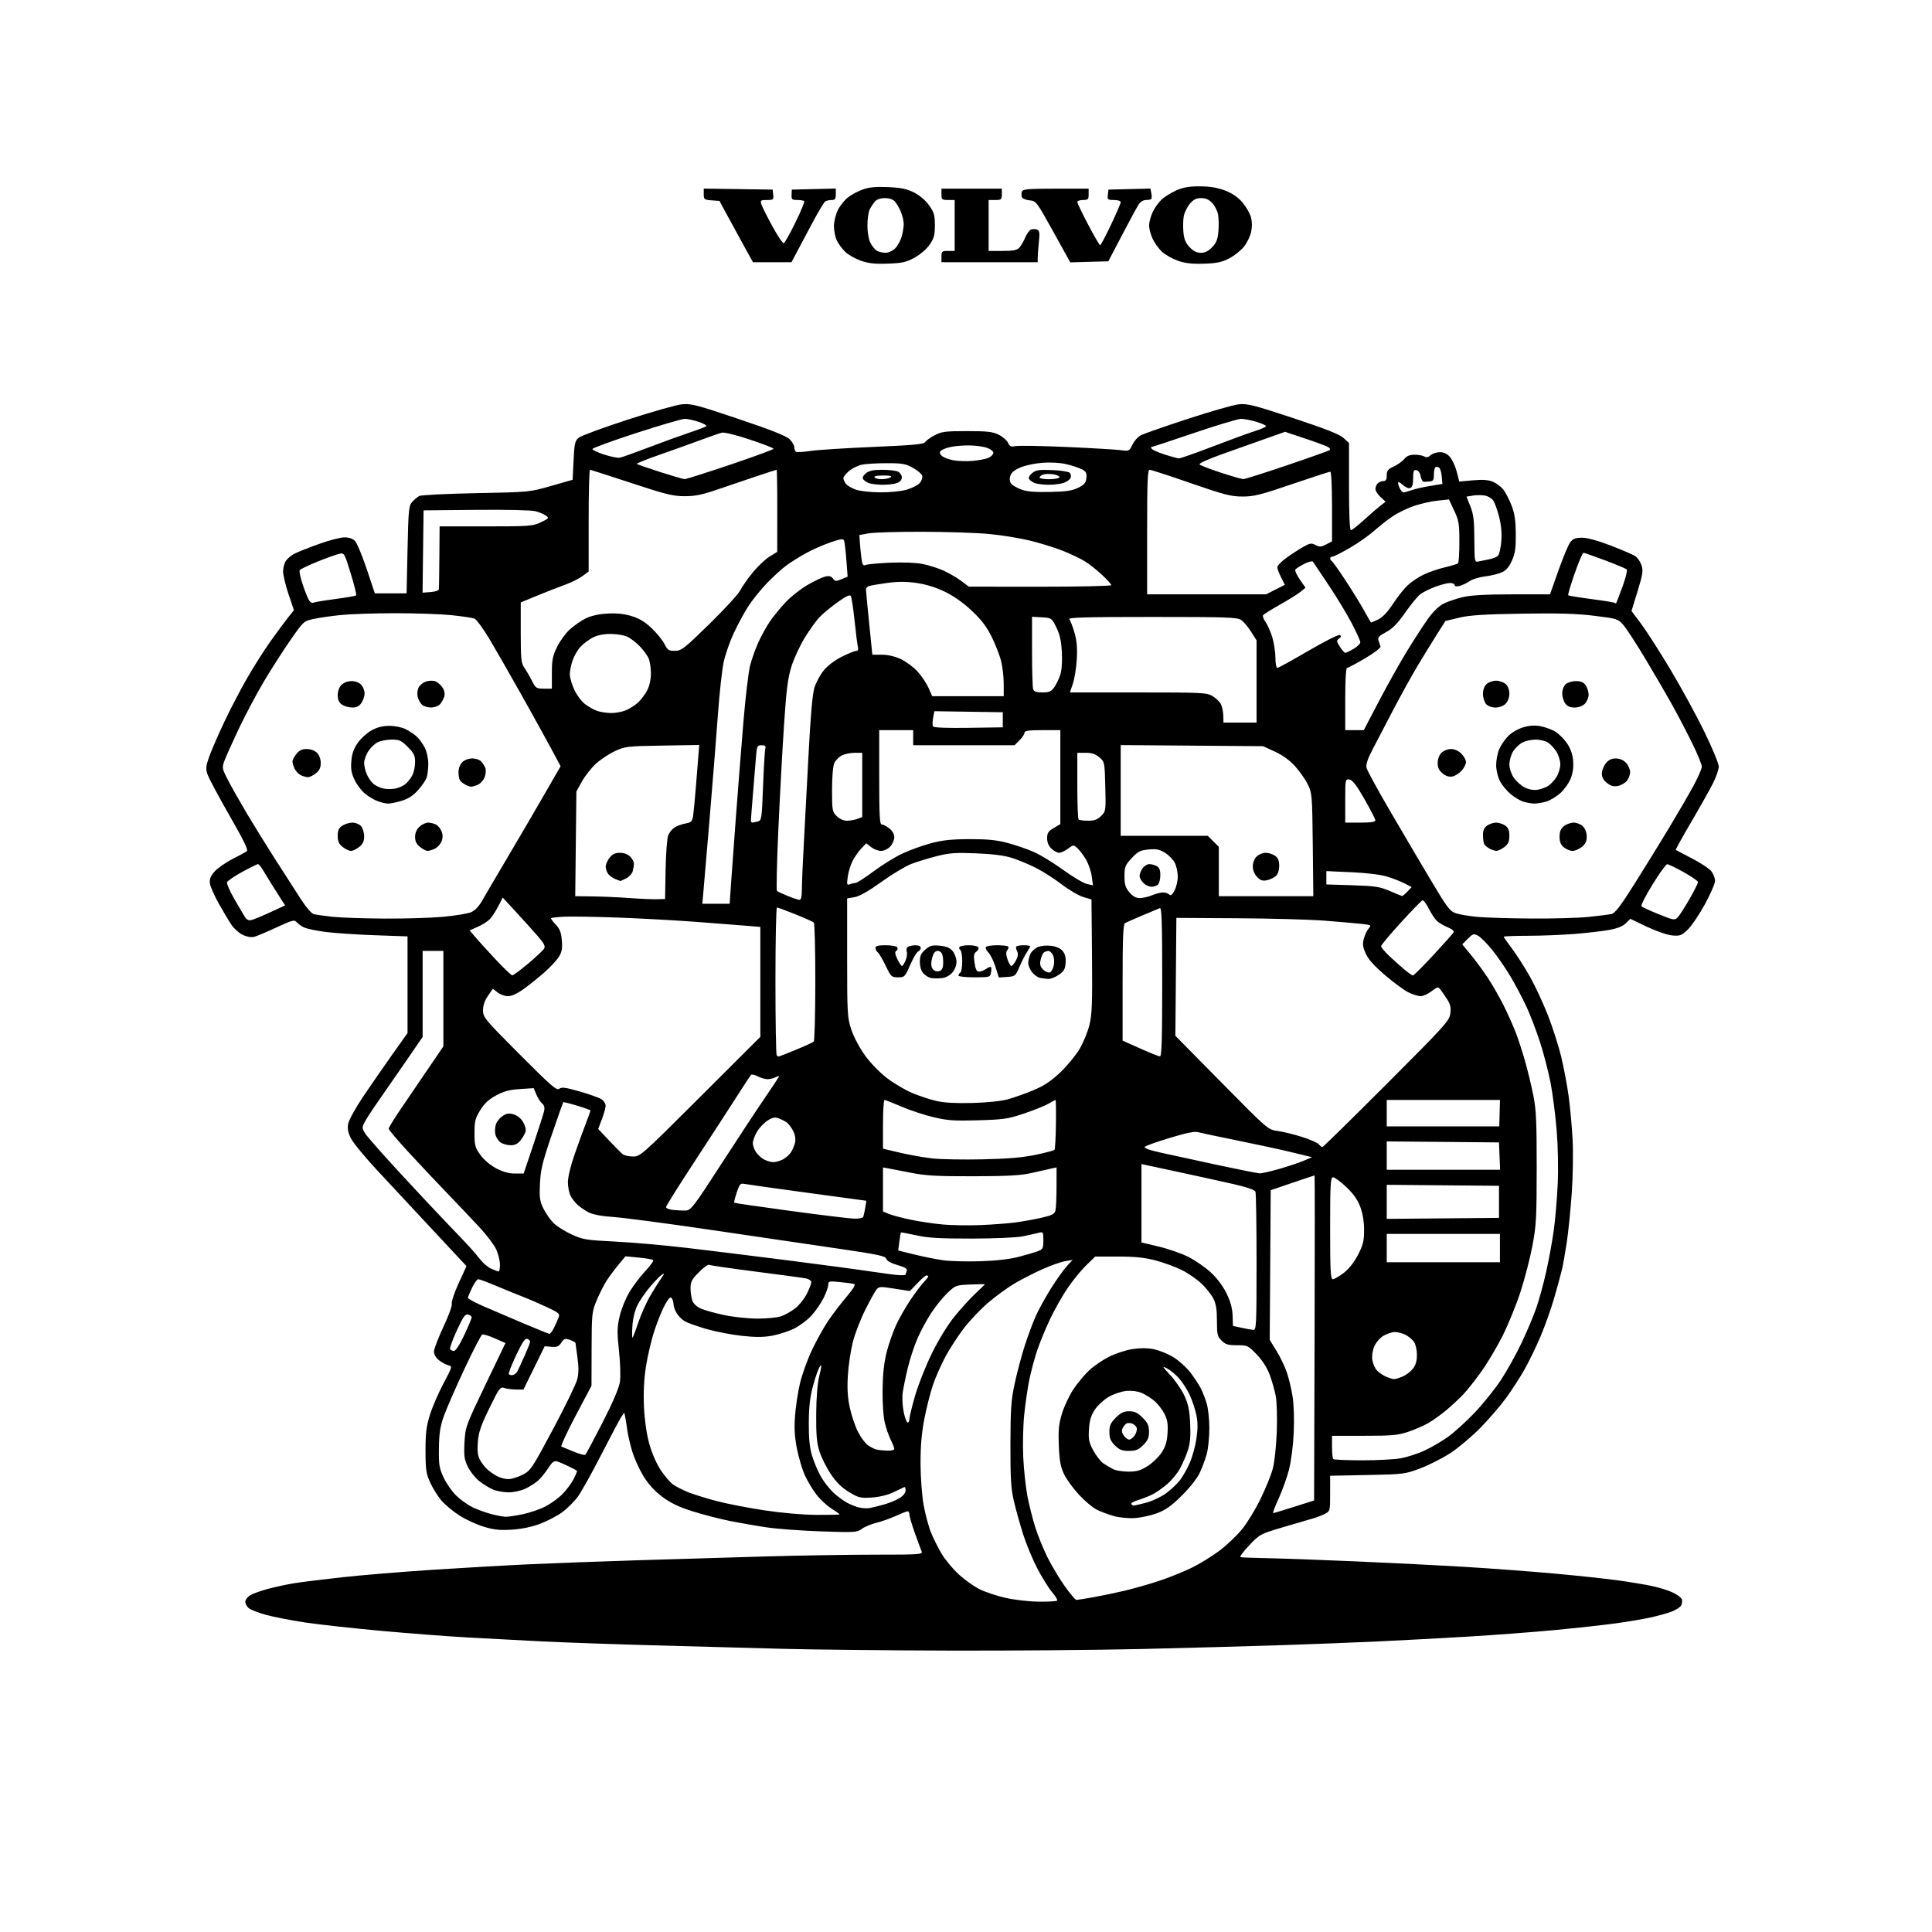 <svg version="1.1" xmlns="http://www.w3.org/2000/svg" xmlns:xlink="http://www.w3.org/1999/xlink" width="1024" height="1024" viewBox="0 0 1024 1024"><path stroke="none" fill="black" fill-rule="evenodd" d="M503.5,874.848C471.05,874.759 431.225,874.339 415.0,873.914C398.775,873.489 367.725,872.648 346.0,872.044C324.275,871.441 297.725,870.505 287.0,869.964C276.275,869.424 258.95,868.507 248.5,867.928C238.05,867.349 217.35,865.777 202.5,864.435C187.65,863.092 169.425,861.088 162.0,859.981C154.575,858.874 145.129,857.047 141.009,855.921C136.889,854.795 132.727,853.158 131.759,852.282C130.792,851.406 130,849.912 130,848.96C130,848.009 131.101,846.508 132.448,845.626C133.794,844.744 138.181,843.15 142.198,842.083C146.214,841.016 152.65,839.653 156.5,839.053C160.35,838.453 171.6,837.065 181.5,835.969C191.4,834.872 212.775,833.105 229.0,832.042C245.225,830.978 268.625,829.644 281.0,829.076C293.375,828.509 318.8,827.57 337.5,826.991C356.2,826.411 386.543,825.501 404.928,824.968C423.313,824.436 449.799,824.0 463.785,824.0C487.619,824.0 489.167,823.89 488.473,822.25C488.066,821.288 486.449,816.9 484.88,812.5C483.311,808.1 482.021,803.712 482.013,802.75C482.006,801.788 481.604,801.0 481.121,801.0C480.637,801.0 477.825,802.098 474.871,803.44C471.917,804.781 467.25,806.433 464.5,807.11C461.75,807.787 458.281,809.236 456.791,810.329C454.234,812.204 453.026,812.279 435.291,811.669C424.956,811.313 412.0,810.362 406.5,809.556C401.0,808.75 392.0,807.18 386.5,806.067C381.0,804.955 372.048,802.616 366.607,800.871C359.325,798.535 355.129,796.484 350.706,793.099C346.678,790.016 343.421,786.368 340.826,782.031C338.696,778.473 336.083,772.623 335.019,769.031C333.955,765.439 332.812,760.475 332.479,758.0C332.146,755.525 331.653,752.423 331.382,751.106L330.89,748.712L329.418,750.813C328.609,751.968 323.849,760.921 318.839,770.707C313.83,780.493 308.195,790.615 306.317,793.201C304.438,795.786 300.725,799.5 298.064,801.453C295.403,803.407 290.137,806.177 286.363,807.61C281.933,809.291 276.618,810.401 271.369,810.741C264.877,811.161 261.845,810.844 256.327,809.168C252.527,808.014 246.736,805.333 243.458,803.212C240.181,801.09 235.974,797.611 234.108,795.481C232.243,793.35 229.558,789.108 228.142,786.054C225.856,781.122 225.564,779.212 225.537,769.0C225.512,759.721 225.955,756.051 227.83,750.0C229.108,745.875 232.341,738.379 235.014,733.343C239.805,724.317 239.842,724.177 237.6,723.614C236.349,723.3 234.127,722.101 232.662,720.949C231.061,719.689 230.0,717.869 230.0,716.38C230,715.019 232.256,709.123 235.012,703.279C237.788,697.395 239.782,691.888 239.481,690.939C239.181,689.996 240.808,685.139 243.095,680.147L247.253,671.069L229.377,651.913C219.544,641.378 206.223,627.075 199.773,620.129C193.323,613.183 187.11,605.617 185.966,603.315C184.437,600.242 184.062,598.186 184.552,595.575C184.919,593.619 188.478,587.177 192.461,581.259C196.445,575.342 203.37,565.333 207.852,559.018L216,547.536L216.0,521.919L216,496.303L198.75,495.696C189.263,495.362 177.45,494.572 172.5,493.939C167.55,493.307 162.342,492.192 160.927,491.461C159.512,490.73 157.803,489.468 157.13,488.656C156.071,487.381 154.64,487.772 146.576,491.54C141.445,493.938 136.104,496.187 134.708,496.537C133.177,496.921 130.78,496.515 128.67,495.514C126.745,494.6 124.052,492.198 122.687,490.176C121.321,488.154 118.313,483.125 116.004,479.0C113.694,474.875 111.578,470.125 111.303,468.445C110.92,466.113 111.449,464.62 113.537,462.139C115.041,460.351 119.248,457.357 122.886,455.486C126.524,453.615 130.07,451.697 130.766,451.223C131.71,450.581 129.375,445.729 121.58,432.14C115.831,422.118 110.602,412.325 109.96,410.378C108.957,407.34 109.108,405.962 111.025,400.669C112.254,397.276 115.818,389.094 118.945,382.487C122.073,375.88 127.473,365.53 130.946,359.487C134.418,353.444 139.978,344.675 143.3,340.0C146.622,335.325 150.793,329.681 152.567,327.458L155.793,323.416L152.939,314.958C151.369,310.306 150.066,304.913 150.042,302.973C150.019,301.032 150.702,298.442 151.561,297.217C152.419,295.991 154.422,294.316 156.011,293.494C157.6,292.673 163.31,290.399 168.7,288.443C174.09,286.486 180.234,284.857 182.353,284.823C184.866,284.783 186.865,285.421 188.102,286.658C189.145,287.701 191.951,294.392 194.337,301.527L198.676,314.5L207.088,314.5L215.5,314.5L216.0,291.352C216.46,270.046 216.658,268.03 218.489,266.01C219.583,264.803 221.266,263.393 222.229,262.877C223.193,262.362 236.741,261.691 252.336,261.386C280.609,260.834 280.723,260.823 292.095,257.562L303.5,254.292L304.0,244.054C304.447,234.91 304.745,233.618 306.792,231.964C308.053,230.945 319.625,226.68 332.508,222.487C345.391,218.294 358.365,214.611 361.339,214.304C366.226,213.8 369.124,214.547 391.417,222.053C408.808,227.909 416.812,231.084 418.543,232.816C419.895,234.167 421,236.085 421.0,237.077C421.0,238.07 421.413,239.137 421.917,239.449C422.421,239.76 425.909,239.56 429.667,239.002C433.425,238.445 448.425,237.485 463.0,236.87C483.592,235.999 489.679,235.442 490.304,234.368C490.746,233.608 492.996,231.977 495.304,230.743C499.034,228.749 500.945,228.5 512.5,228.5C523.283,228.5 526.156,228.826 529.344,230.408C531.458,231.458 533.67,233.377 534.26,234.672C535.16,236.647 535.844,236.932 538.488,236.436C540.223,236.111 552.469,236.331 565.703,236.925C578.936,237.52 591.736,238.276 594.147,238.607C598.402,239.19 598.58,239.103 600.228,235.649C601.161,233.692 603.179,231.449 604.712,230.666C606.246,229.882 617.4,225.994 629.5,222.027C641.6,218.059 653.796,214.573 656.602,214.281C661.071,213.817 664.658,214.728 685.494,221.625C702.68,227.314 710.077,230.236 712.142,232.151L715.0,234.802L715.0,257.901C715.0,272.766 715.36,281.0 716.009,281.0C716.563,281.0 719.601,278.636 722.759,275.747C725.916,272.858 729.824,269.463 731.442,268.202L734.383,265.911L731.692,263.415C730.211,262.042 729.0,260.127 729.0,259.16C729.0,258.192 729.54,256.86 730.2,256.2C730.86,255.54 732.21,255.0 733.2,255.0C734.535,255.0 735.0,254.222 735.0,251.984C735.0,249.473 735.629,248.677 738.75,247.234C740.812,246.28 743.32,244.487 744.323,243.25C745.621,241.647 747.203,241.004 749.823,241.015C751.845,241.024 754.165,241.451 754.977,241.965C755.989,242.604 757.017,242.389 758.24,241.283C759.222,240.394 761.441,239.667 763.171,239.667C765.316,239.667 767.026,240.491 768.547,242.26C769.774,243.686 771.376,247.189 772.108,250.044L773.439,255.236L780.664,254.581C785.895,254.107 788.824,254.317 791.276,255.342C793.14,256.121 795.621,257.975 796.791,259.462C797.961,260.949 799.908,264.716 801.118,267.833C802.804,272.174 803.335,275.722 803.39,283.0C803.448,290.754 803.059,293.379 801.272,297.284C799.668,300.789 798.181,302.444 795.709,303.477C793.854,304.252 789.898,305.18 786.918,305.54C783.938,305.899 780.308,307.03 778.85,308.052C777.393,309.075 775.03,310.205 773.6,310.564C771.971,310.973 771.0,310.803 771.0,310.108C771.0,309.499 769.892,309.0 768.538,309.0C767.183,309.0 763.62,309.918 760.621,311.041C757.621,312.163 754.036,313.97 752.655,315.057C751.274,316.143 747.69,320.534 744.691,324.814C740.694,330.519 738.008,333.248 734.629,335.041C730.886,337.026 730.138,337.864 730.647,339.493C730.992,340.597 731.472,342.025 731.712,342.667C731.953,343.309 728.278,346.121 723.544,348.917C718.811,351.713 714.502,354.0 713.969,354.0C713.383,354.0 713.0,360.515 713.0,370.5L713.0,387.0L717.914,387.0L722.828,387L730.807,371.75C735.195,363.363 741.809,351.55 745.503,345.5C749.198,339.45 754.222,331.684 756.667,328.241C759.441,324.337 762.585,321.232 765.025,319.987C767.177,318.89 771.764,317.325 775.219,316.511C779.655,315.464 787.379,315.025 801.522,315.015L821.544,315.0L826.022,302.319C828.485,295.344 831.32,288.594 832.323,287.319C833.733,285.524 835.135,285 838.525,285.0C841.264,285 846.949,286.557 853.702,289.157C859.641,291.444 865.49,293.956 866.699,294.739C867.909,295.523 869.404,297.693 870.021,299.563C870.99,302.499 870.706,304.384 867.936,313.406L864.729,323.85L869.848,330.675C872.663,334.429 879.675,345.375 885.43,355.0C891.184,364.625 899.285,379.475 903.43,388.0C907.576,396.525 910.975,404.75 910.984,406.279C910.993,407.807 909.632,411.767 907.96,415.079C906.288,418.391 901.084,427.648 896.395,435.651C891.705,443.654 888.011,450.317 888.184,450.458C888.358,450.599 892.224,452.635 896.776,454.982C901.327,457.329 905.94,460.379 907.026,461.76C908.111,463.14 909,465.447 909.0,466.885C909.0,468.323 906.528,474 903.507,479.5C900.486,485 896.385,491.015 894.395,492.866C891.13,495.903 890.321,496.188 886.138,495.777C883.572,495.525 877.614,493.46 872.8,491.156L864.1,486.991L861.746,489.345C860.167,490.924 857.267,492.088 852.946,492.877C849.401,493.525 841.1,494.486 834.5,495.012C827.9,495.538 816.763,495.975 809.75,495.984C802.737,495.993 797.0,496.22 797.0,496.489C797,496.758 798.965,499.57 801.366,502.739C803.768,505.907 808.021,512.55 810.818,517.5C813.615,522.45 817.951,531.756 820.454,538.179C822.957,544.603 826.124,554.503 827.492,560.179C828.86,565.856 830.624,575.225 831.413,581.0C832.202,586.775 833.148,597.125 833.514,604.0C833.884,610.935 833.678,623.624 833.05,632.5C832.429,641.3 831.252,652.956 830.436,658.401C829.62,663.847 828.464,670.372 827.866,672.901C827.269,675.431 825.415,682.225 823.747,688.0C822.079,693.775 818.798,703.0 816.455,708.5C814.111,714.0 810.282,721.875 807.944,726.0C805.607,730.125 801.235,736.875 798.23,741.0C795.225,745.125 789.106,752.227 784.633,756.781C780.16,761.336 773.099,767.299 768.943,770.031C764.786,772.763 757.586,776.438 752.943,778.197C744.676,781.328 744.089,781.402 724.75,781.788L705.0,782.181L705.0,791.565C705.0,800.792 704.954,800.972 702.25,802.364C700.737,803.142 697.925,804.226 696.0,804.773C694.075,805.319 686.939,807.413 680.143,809.425C667.98,813.026 667.698,813.176 662.131,819.026C659.021,822.295 656.932,825.121 657.488,825.308C658.045,825.495 664.35,825.746 671.5,825.866C678.65,825.987 699.8,826.748 718.5,827.558C737.2,828.367 763.75,829.713 777.5,830.548C791.25,831.383 812.4,832.972 824.5,834.078C836.6,835.184 851.45,836.776 857.5,837.615C863.55,838.454 871.65,839.8 875.5,840.606C879.35,841.412 884.372,842.976 886.661,844.082C888.949,845.187 891.085,846.779 891.407,847.618C891.729,848.458 891.566,849.943 891.044,850.919C890.521,851.894 888.161,853.402 885.797,854.269C883.434,855.136 878.35,856.528 874.5,857.363C870.65,858.198 862.55,859.564 856.5,860.399C850.45,861.235 836.05,862.821 824.5,863.924C812.95,865.027 792.025,866.61 778.0,867.442C763.975,868.274 742.825,869.411 731.0,869.967C719.175,870.523 695.775,871.43 679.0,871.982C662.225,872.534 629.15,873.441 605.5,873.998C581.85,874.554 535.95,874.937 503.5,874.848zM550.583,848.916C555.579,848.962 559.951,848.716 560.298,848.368C560.646,848.021 559.447,846.003 557.633,843.885C555.82,841.766 552.283,836.088 549.773,831.267C547.264,826.445 543.86,818.225 542.21,813.0C540.559,807.775 538.374,799.9 537.354,795.5C535.836,788.95 535.509,783.512 535.551,765.5C535.594,746.576 535.915,742.049 537.846,733.12C539.081,727.412 541.447,718.506 543.105,713.33C544.763,708.155 547.417,701.028 549.003,697.493C550.589,693.958 554.238,687.338 557.111,682.783C559.985,678.227 563.723,672.982 565.418,671.126L568.5,667.752L564.5,668.452C562.3,668.837 556.9,670.755 552.5,672.714C548.1,674.673 541.491,678.049 537.813,680.215C534.135,682.381 527.83,686.965 523.803,690.401C519.776,693.837 513.931,699.99 510.816,704.074C507.7,708.159 503.311,714.926 501.062,719.113C498.814,723.3 495.857,730.01 494.492,734.023C493.127,738.036 491.081,746.085 489.946,751.91C488.496,759.347 487.888,766.371 487.903,775.5C487.916,782.779 488.619,792.436 489.502,797.445C490.369,802.365 492.139,809.016 493.435,812.224C494.73,815.433 497.3,820.566 499.145,823.633C500.99,826.699 504.997,831.523 508.05,834.354C511.102,837.184 516.062,840.739 519.071,842.253C522.08,843.768 528.358,845.867 533.021,846.919C537.688,847.972 545.584,848.869 550.583,848.916zM570.5,847.982C571.05,847.991 575.1,847.354 579.5,846.569C583.9,845.783 591.325,844.236 596.0,843.13C600.675,842.025 608.775,839.723 614.0,838.016C619.225,836.308 627.1,833.155 631.5,831.007C635.9,828.86 642.637,824.717 646.47,821.801C650.304,818.886 655.641,813.8 658.33,810.5C661.019,807.2 665.412,800.0 668.093,794.5C670.773,789.0 673.695,781.8 674.586,778.5C675.505,775.093 676.424,766.665 676.712,759.0C676.991,751.538 676.757,743.04 676.189,740.0C675.623,736.975 674.17,731.855 672.96,728.623C671.56,724.881 669.055,720.975 666.064,717.873C661.518,713.156 661.184,713.0 655.638,713.0C650.889,713.0 649.489,712.58 647.455,710.545C645.253,708.344 645.0,707.257 645.0,700.006C645.0,693.993 644.508,690.969 643.083,688.21C642.028,686.17 639.215,682.633 636.833,680.35C634.45,678.068 629.74,674.825 626.366,673.144C622.992,671.464 616.72,669.168 612.428,668.044C606.644,666.529 601.5,666 592.562,666.001L580.5,666.001L575.613,670.751C572.925,673.363 568.474,678.836 565.722,682.914C562.97,686.991 558.786,694.416 556.425,699.414C554.064,704.411 551.012,711.875 549.643,716.0C548.273,720.125 546.431,727.025 545.55,731.333C544.669,735.641 543.456,743.966 542.854,749.833C542.251,755.7 542.025,765.9 542.349,772.5C542.674,779.1 543.661,788.292 544.542,792.926C545.423,797.56 547.29,804.985 548.691,809.426C550.091,813.867 553.034,821.1 555.231,825.5C557.427,829.9 561.536,836.755 564.362,840.734C567.188,844.712 569.95,847.974 570.5,847.982zM601.5,804.603C598.044,804.825 593.274,804.363 590.251,803.515C587.364,802.704 583.277,801.162 581.169,800.086C579.061,799.011 574.862,795.458 571.838,792.191C568.813,788.925 565.28,784.058 563.985,781.376C562.126,777.523 561.543,774.36 561.205,766.297C560.854,757.933 561.155,754.847 562.878,749.177C564.033,745.373 566.781,739.561 568.983,736.263C571.186,732.964 574.978,728.432 577.41,726.19C579.842,723.948 584.522,720.755 587.811,719.096C591.099,717.436 596.575,715.629 599.979,715.081C604.037,714.427 607.942,714.42 611.316,715.06C614.146,715.597 618.864,717.49 621.8,719.268C624.736,721.046 628.854,724.75 630.951,727.5C633.048,730.25 635.528,734.009 636.461,735.852C637.394,737.696 638.792,741.296 639.568,743.852C640.344,746.409 640.978,752.325 640.977,757.0C640.977,761.675 640.37,767.75 639.629,770.5C638.888,773.25 637.235,777.75 635.957,780.5C634.595,783.429 630.663,788.45 626.466,792.622C621.034,798.021 617.873,800.285 613.4,801.981C610.155,803.211 604.8,804.391 601.5,804.603zM268.0,803.917C269.375,803.943 273.484,803.333 277.131,802.56C280.778,801.787 286.081,799.979 288.915,798.543C291.749,797.107 295.834,794.166 297.993,792.007C300.151,789.849 302.867,786.221 304.028,783.945C305.189,781.668 305.996,779.68 305.82,779.526C305.644,779.372 303.7,778.348 301.5,777.251C299.3,776.154 296.554,774.965 295.397,774.607C293.698,774.083 292.759,774.779 290.515,778.229C288.986,780.578 286.558,783.536 285.118,784.803C283.678,786.069 280.7,787.972 278.5,789.031C276.3,790.09 272.348,790.966 269.718,790.978C267.088,790.99 263.336,790.331 261.38,789.514C259.424,788.697 256.099,786.662 253.991,784.992C251.882,783.323 249.167,779.911 247.957,777.411C246.079,773.532 245.821,771.641 246.194,764.527C246.624,756.337 246.82,755.797 257.267,734.018L267.903,711.847L262.307,709.372C259.229,708.011 256.213,707.088 255.605,707.322C254.997,707.556 250.735,715.792 246.134,725.624C241.533,735.456 236.645,746.65 235.271,750.5C233.303,756.017 232.745,759.619 232.637,767.5C232.515,776.395 232.793,778.125 235.151,783.155C236.61,786.266 239.59,790.545 241.773,792.664C243.957,794.784 247.735,797.512 250.168,798.727C252.601,799.942 257.046,801.596 260.046,802.402C263.046,803.209 266.625,803.89 268.0,803.917zM432.75,802.916C439.488,802.962 445.0,802.84 445.0,802.645C445.0,802.45 443.021,801.039 440.603,799.511C438.185,797.982 434.595,794.619 432.626,792.037C430.657,789.455 427.939,784.903 426.586,781.921C425.232,778.94 423.362,772.693 422.43,768.041C421.18,761.804 420.903,757.207 421.375,750.541C421.728,745.568 422.928,737.695 424.043,733.044C425.157,728.392 428.022,720.462 430.41,715.421C432.799,710.38 436.672,703.429 439.017,699.975C441.363,696.521 445.711,690.831 448.68,687.331C452.111,683.287 453.609,680.82 452.789,680.562C452.08,680.339 448.688,679.874 445.25,679.529C439.383,678.939 439.0,679.028 439.0,680.984C439.0,682.129 437.847,685.342 436.437,688.123C435.028,690.905 432.121,695.083 429.978,697.408C427.835,699.733 423.697,702.803 420.783,704.23C417.869,705.657 412.667,707.335 409.221,707.96C404.612,708.796 400.337,708.807 393.033,708.004C387.575,707.403 379.147,705.764 374.304,704.362C369.462,702.959 364.323,701.118 362.886,700.27C361.448,699.423 359.535,697.483 358.636,695.96C357.736,694.437 356.993,692.361 356.985,691.346C356.976,690.331 356.578,688.882 356.099,688.126C355.449,687.099 354.585,687.856 352.673,691.126C351.268,693.532 348.732,699.643 347.039,704.707C345.346,709.771 343.25,718.546 342.382,724.207C341.317,731.155 340.969,738.107 341.312,745.6C341.624,752.395 342.676,759.87 344.027,764.875C345.329,769.701 347.773,775.433 349.994,778.87C352.063,782.071 355.085,785.637 356.71,786.793C358.334,787.95 362.049,789.837 364.964,790.986C367.88,792.135 374.593,794.215 379.883,795.608C385.172,797.001 396.475,799.196 405.0,800.486C414.293,801.892 425.405,802.865 432.75,802.916zM674.815,801.98C675.192,801.969 680.225,800.455 686.0,798.616L696.5,795.273L696.756,709.136C696.896,661.761 696.896,623.0 696.754,623.0C696.613,623.0 691.323,624.761 684.999,626.914L673.5,630.827L673.238,670.494L672.977,710.161L676.476,715.831C678.401,718.949 680.871,724.047 681.965,727.159C683.059,730.272 684.47,736.122 685.102,740.159C685.778,744.481 686.023,752.434 685.697,759.5C685.37,766.565 684.313,774.666 683.125,779.198C682.016,783.433 679.538,790.295 677.619,794.448C675.7,798.602 674.438,801.991 674.815,801.98zM461.0,799.286C462.375,799.032 465.75,798.199 468.5,797.434C471.25,796.668 474.962,795.139 476.75,794.036C478.746,792.803 480.0,791.22 480.0,789.931C480.0,788.777 479.663,788.003 479.25,788.21C478.837,788.417 476.25,789.651 473.5,790.952C470.405,792.415 466.023,793.472 462.0,793.726C456.045,794.102 455.039,793.858 450.0,790.818C446.123,788.479 443.269,785.664 440.329,781.278C438.035,777.856 435.335,772.456 434.329,769.278C432.891,764.736 432.522,760.506 432.603,749.5C432.669,740.387 433.262,733.231 434.302,729.0C435.546,723.935 435.599,722.901 434.541,724.315C433.795,725.314 432.188,729.814 430.971,734.315C429.326,740.4 428.739,745.45 428.683,754.0C428.629,762.305 429.103,767.167 430.391,771.5C431.371,774.8 433.491,779.816 435.101,782.646C436.711,785.477 439.795,789.389 441.954,791.34C444.114,793.291 447.37,795.663 449.19,796.611C451.011,797.559 453.85,798.652 455.5,799.04C457.15,799.428 459.625,799.539 461.0,799.286zM600.849,798.0C601.251,798.0 604.218,797.313 607.443,796.473C610.668,795.633 615.432,793.385 618.031,791.477C620.63,789.57 623.963,786.426 625.439,784.492C626.914,782.557 629.226,778.476 630.576,775.423C631.926,772.371 633.519,766.59 634.116,762.579C634.906,757.264 634.897,753.821 634.08,749.892C633.464,746.926 631.903,742.221 630.611,739.435C629.32,736.649 626.787,732.688 624.983,730.634C623.179,728.579 620.307,726.182 618.602,725.307C615.774,723.856 615.927,724.173 620.32,728.89C622.971,731.735 626.325,736.637 627.772,739.782C629.835,744.263 630.494,747.479 630.817,754.646C631.126,761.489 630.799,765.09 629.52,768.94C628.579,771.772 626.692,776.089 625.325,778.535C623.958,780.981 620.963,784.6 618.67,786.578C616.376,788.556 612.925,790.985 611.0,791.976C609.075,792.967 605.602,794.344 603.283,795.037C600.963,795.73 599.302,796.68 599.592,797.148C599.881,797.617 600.447,798.0 600.849,798.0zM269.5,783.966C271.15,783.954 274.51,782.916 276.967,781.659C281.233,779.478 281.96,778.39 293.153,757.438C299.598,745.372 305.367,733.475 305.971,731.0C306.745,727.833 306.77,724.426 306.055,719.5C305.497,715.65 305.031,712.207 305.02,711.848C305.009,711.489 303.68,710.735 302.066,710.173C299.468,709.267 298.945,709.436 297.497,711.646C296.171,713.668 295.183,714.083 292.281,713.833L288.701,713.524L283.069,725.012L277.437,736.5L273.469,736.473C271.286,736.458 268.486,736.09 267.246,735.654C265.159,734.921 264.574,735.718 259.388,746.337C254.905,755.518 253.682,759.094 253.27,764.22C252.899,768.846 253.181,771.444 254.283,773.564C255.123,775.179 256.865,777.483 258.155,778.684C259.445,779.885 261.85,781.569 263.5,782.427C265.15,783.286 267.85,783.978 269.5,783.966zM598.054,779.994C602.492,779.999 604.542,779.408 608.255,777.053C610.81,775.433 614.143,772.23 615.66,769.937C617.733,766.805 618.519,764.219 618.816,759.551C619.125,754.691 618.762,752.454 617.15,749.293C616.016,747.07 613.605,744.002 611.794,742.474C609.982,740.947 606.938,739.042 605.029,738.243C602.934,737.365 599.703,736.966 596.884,737.237C594.314,737.484 590.129,738.907 587.583,740.398C585.038,741.89 581.746,744.938 580.268,747.172C578.26,750.206 577.479,752.825 577.179,757.528C576.834,762.953 577.16,764.523 579.539,768.894C581.057,771.684 583.47,774.733 584.9,775.671C586.33,776.609 588.625,777.964 590.0,778.682C591.375,779.4 594.999,779.99 598.054,779.994zM721.983,774.0C730.04,774.0 739.292,773.508 742.542,772.908C745.792,772.307 751.318,770.515 754.822,768.927C758.326,767.338 763.99,764.042 767.408,761.603C770.827,759.163 777.236,753.352 781.65,748.688C786.065,744.024 792.246,736.347 795.386,731.628C798.526,726.909 803.508,717.974 806.456,711.774C809.404,705.573 812.998,697.005 814.442,692.733C815.887,688.461 818.151,680.136 819.473,674.233C820.796,668.33 822.566,658.775 823.407,653.0C824.248,647.225 825.232,635.975 825.595,628.0C825.992,619.276 825.778,607.724 825.058,599.0C824.4,591.025 822.957,579.775 821.851,574.0C820.745,568.225 818.244,558.55 816.293,552.5C814.341,546.45 811.073,537.9 809.029,533.5C806.986,529.1 803.179,521.91 800.571,517.522C797.962,513.133 793.587,506.781 790.848,503.405C788.108,500.029 784.754,496.671 783.393,495.943C781.132,494.733 780.665,494.873 777.965,497.573L775.011,500.528L779.548,506.014C782.044,509.031 786.039,514.444 788.427,518.042C790.815,521.64 794.621,528.269 796.885,532.772C799.149,537.275 802.15,544.006 803.553,547.73C804.956,551.453 807.176,558.325 808.485,563.0C809.794,567.675 811.683,575.55 812.683,580.5C814.198,588.004 814.497,594.405 814.482,619.0C814.465,645.446 814.229,649.732 812.196,660.402C810.949,666.948 808.111,677.892 805.889,684.721C803.668,691.55 799.423,701.984 796.457,707.909C793.491,713.834 788.431,722.365 785.213,726.867C781.995,731.37 777.679,736.829 775.623,738.999C773.566,741.169 769.547,744.916 766.692,747.326C763.836,749.736 759.475,752.864 757.0,754.278C754.525,755.693 749.702,757.783 746.282,758.925C740.961,760.7 737.604,761.0 723.032,761.0L706.0,761.0L706.0,766.833C706.0,770.042 706.3,772.967 706.667,773.333C707.033,773.7 713.926,774.0 721.983,774.0zM310.205,771.074C310.593,770.753 314.712,763.06 319.359,753.979C324.802,743.341 328.075,735.695 328.559,732.484C328.986,729.651 328.778,722.534 328.077,715.992C327.006,706 327.055,703.577 328.443,697.588C329.333,693.75 331.665,688.02 333.701,684.67C335.713,681.358 339.504,676.365 342.126,673.574C344.748,670.783 346.58,668.208 346.197,667.851C345.814,667.494 342.35,666.901 338.5,666.534L331.5,665.865L327.92,670.183C325.951,672.557 323.152,676.302 321.7,678.504C320.248,680.706 317.836,685.431 316.34,689.004C313.704,695.299 313.618,696.104 313.56,715.0L313.5,734.5L305.066,750.439C300.427,759.205 297.052,766.532 297.566,766.721C298.08,766.91 300.975,768.098 304.0,769.361C307.025,770.625 309.817,771.395 310.205,771.074zM470.25,768.884C472.312,768.948 474.0,768.532 474.0,767.96C474.0,767.388 473.161,765.251 472.136,763.21C471.11,761.17 469.676,757.025 468.948,754.0C468.166,750.749 467.69,743.593 467.785,736.5C467.896,728.117 468.563,722.088 469.995,716.5C471.123,712.1 473.388,705.632 475.028,702.127C476.668,698.621 480.008,692.771 482.451,689.127C484.893,685.482 488.041,681.282 489.446,679.794C490.85,678.305 492.0,676.843 492.0,676.544C492.0,676.245 491.584,676.0 491.075,676.0C490.567,676.0 488.376,677.864 486.208,680.143L482.266,684.286L474.088,683.014C466.426,681.822 465.817,681.86 464.446,683.621C463.642,684.654 460.958,689.55 458.482,694.5C456.006,699.45 453.081,707.072 451.983,711.439C450.884,715.805 449.718,723.68 449.392,728.939C448.964,735.84 449.242,740.578 450.392,745.97C451.268,750.078 453.203,755.85 454.694,758.796C456.184,761.741 458.55,764.965 459.952,765.959C461.353,766.953 463.4,767.992 464.5,768.267C465.6,768.543 468.188,768.82 470.25,768.884zM598.346,769.0C594.706,769.0 593.288,768.442 590.923,766.077C588.625,763.779 588.0,762.26 588.0,758.977C588.0,755.56 588.619,754.181 591.4,751.4C594.041,748.759 595.625,748.0 598.5,748.0C601.375,748.0 602.959,748.759 605.6,751.4C608.34,754.14 609.0,755.581 609.0,758.823C609.0,761.982 608.339,763.507 605.923,765.923C603.399,768.447 602.038,769.0 598.346,769.0zM598.534,763.0C599.315,763.0 600.649,761.938 601.5,760.641C602.35,759.343 602.769,757.561 602.43,756.679C602.092,755.797 600.961,754.805 599.917,754.474C598.872,754.142 597.566,754.15 597.014,754.491C596.462,754.832 595.58,755.917 595.053,756.901C594.378,758.162 594.541,759.328 595.604,760.845C596.434,762.03 597.753,763.0 598.534,763.0zM481.071,754.0C481.582,754.0 482.0,753.158 482.0,752.129C482.0,751.1 483.339,745.588 484.975,739.879C486.612,734.171 490.592,724.1 493.819,717.5C497.322,710.337 502.122,702.475 505.727,697.996C509.049,693.869 514.069,688.338 516.883,685.706C519.697,683.074 522.001,680.825 522.002,680.71C522.004,680.594 518.516,680.644 514.252,680.821C506.688,681.134 506.394,681.243 502.125,685.321C499.719,687.619 495.841,692.425 493.506,696.0C491.172,699.575 487.899,705.65 486.233,709.5C484.567,713.35 482.28,720.325 481.151,725.0C480.022,729.675 478.808,735.584 478.454,738.131C478.099,740.678 478.334,745.29 478.975,748.381C479.617,751.471 480.56,754.0 481.071,754.0zM738.782,730.961C739.487,730.982 741.549,730.38 743.364,729.621C745.179,728.863 747.64,727.002 748.832,725.486C750.349,723.558 751.0,721.336 751.0,718.088C751.0,715.499 750.309,712.459 749.439,711.217C748.581,709.991 746.578,708.316 744.989,707.494C743.4,706.672 740.839,706.002 739.3,706.004C737.76,706.006 735.01,706.916 733.19,708.026C731.34,709.154 729.201,711.667 728.342,713.724C727.426,715.916 727.029,718.789 727.359,720.826C727.665,722.708 728.721,725.154 729.707,726.261C730.693,727.368 732.85,728.869 734.5,729.597C736.15,730.326 738.077,730.939 738.782,730.961zM271.736,728.805C272.588,728.637 273.665,727.825 274.128,727.0C274.591,726.175 276.327,722.451 277.985,718.725C279.643,714.999 281.0,711.559 281.0,711.082C281.0,710.605 280.315,709.951 279.477,709.63C278.335,709.191 276.858,711.355 273.577,718.273C271.17,723.348 269.422,727.862 269.693,728.305C269.965,728.748 270.884,728.973 271.736,728.805zM240.624,716.0C241.533,716.0 243.689,712.673 246.065,707.603C248.229,702.984 250.0,698.762 250.0,698.219C250.0,697.677 249.153,697.012 248.118,696.741C246.569,696.336 245.506,697.837 242.116,705.217C239.851,710.15 238.249,714.594 238.558,715.093C238.866,715.592 239.796,716.0 240.624,716.0zM335.284,709.0C335.568,708.725 336.99,704.945 338.443,700.601C339.897,696.256 342.871,689.731 345.052,686.101C347.233,682.47 349.8,678.403 350.756,677.062C352.27,674.938 352.285,674.745 350.869,675.562C349.976,676.078 347.162,678.952 344.616,681.948C342.07,684.944 338.993,689.444 337.779,691.948C336.44,694.708 335.412,699.059 335.169,703.0C334.949,706.575 335,709.275 335.284,709.0zM291.224,706.969C291.623,706.986 292.645,705.653 293.496,704.007C294.348,702.361 295.461,699.917 295.971,698.577C296.841,696.288 296.491,695.948 290.199,692.967C286.514,691.222 280.8,688.742 277.5,687.457C274.2,686.171 267.692,683.518 263.038,681.56C258.383,679.602 254.086,678.0 253.487,678.0C252.888,678.0 251.409,680.037 250.199,682.527C248.99,685.016 248.0,687.433 248.0,687.897C248.0,688.362 251.713,690.361 256.25,692.341C260.788,694.321 270.35,698.415 277.5,701.439C284.65,704.463 290.826,706.951 291.224,706.969zM664.25,704.862C665.887,704.991 666.0,702.675 666.0,669.082C666.0,649.327 665.737,632.477 665.415,631.638C665.032,630.64 660.973,629.235 653.665,627.569C647.524,626.17 635.075,623.433 626.0,621.487C616.925,619.542 608.487,617.727 607.25,617.456L605.0,616.962L605.0,637.744L605.0,658.527L614.234,660.733C619.313,661.946 626.373,664.413 629.921,666.214C633.47,668.015 638.754,671.664 641.663,674.323C644.942,677.319 648.12,681.53 650.026,685.401C652.173,689.763 653.161,693.321 653.3,697.201L653.5,702.755L658.0,703.74C660.475,704.281 663.288,704.787 664.25,704.862zM401.5,698.886C406.45,698.9 412.116,698.335 414.09,697.629C416.065,696.923 419.359,695.065 421.411,693.5C423.462,691.935 426.234,688.498 427.571,685.861C428.907,683.224 430.0,680.412 430.0,679.613C430.0,678.813 428.762,677.909 427.25,677.603C425.738,677.298 413.742,675.67 400.594,673.986C387.445,672.302 376.288,670.678 375.799,670.376C375.31,670.074 372.905,671.831 370.455,674.282C366.642,678.094 366.0,679.323 366.0,682.803C366.0,685.04 366.447,688.046 366.994,689.483C367.6,691.079 369.45,692.712 371.744,693.676C373.81,694.544 379.325,696.066 384.0,697.057C388.675,698.048 396.55,698.871 401.5,698.886zM706.422,678.0C707.205,678.0 709.789,676.517 712.165,674.705C714.921,672.603 717.666,669.13 719.743,665.117C722.493,659.804 723.0,657.755 723.0,651.95C723.0,647.493 722.287,643.17 720.973,639.657C719.552,635.859 717.327,632.707 713.533,629.119C710.556,626.304 707.418,624.0 706.56,624.0C705.185,624.0 705.0,627.206 705.0,651.0C705.0,673.677 705.228,678.0 706.422,678.0zM476.75,675.866C478.538,675.94 480.0,675.812 480.0,675.582C480.0,675.352 480.264,674.476 480.587,673.635C481.032,672.474 479.855,671.723 475.693,670.513C472.237,669.508 470.045,668.279 469.759,667.185C469.377,665.725 465.27,664.86 443.902,661.741C429.931,659.702 399.825,655.274 377.0,651.901C354.175,648.529 331.0,645.458 325.5,645.078C318.973,644.626 314.285,643.757 312.0,642.576C310.075,641.58 307.445,639.806 306.155,638.633C304.865,637.46 303.178,635.285 302.405,633.8C301.632,632.314 301.0,629.059 301.0,626.566C301.0,623.989 302.469,617.82 304.405,612.267C306.278,606.895 308.978,599.452 310.405,595.727C311.832,592.002 313.0,588.783 313.0,588.575C313.0,588.366 309.802,587.224 305.894,586.036C301.986,584.849 298.669,584.018 298.522,584.189C298.376,584.36 295.639,592.15 292.441,601.5C287.556,615.782 286.557,619.889 286.194,627.188C285.821,634.67 286.069,636.512 287.981,640.462C289.202,642.984 291.619,646.466 293.351,648.199C295.083,649.932 299.425,652.678 303.0,654.301C308.997,657.023 310.778,657.314 326.0,658.06C335.075,658.505 352.175,660.007 364.0,661.399C375.825,662.79 399.9,665.762 417.5,668.004C435.1,670.246 454.9,672.902 461.5,673.906C468.1,674.91 474.962,675.792 476.75,675.866zM264.25,673.918C264.663,673.963 264.99,672.312 264.978,670.25C264.966,668.188 264.093,664.598 263.038,662.274C261.982,659.949 258.095,654.774 254.4,650.774C250.704,646.773 243.124,638.775 237.555,633.0C231.986,627.225 222.608,617.272 216.715,610.882C210.822,604.493 206.0,598.802 206.0,598.235C206,597.669 208.864,592.997 212.365,587.853C215.867,582.709 222.392,573.119 226.865,566.543L235.0,554.586L235.0,529.293L235.0,504.0L229.5,504.0L224.0,504.0L224.0,526.809L224.0,549.618L214.759,563.059C209.676,570.452 203.145,579.875 200.245,584.0C197.345,588.125 194.237,592.927 193.338,594.672C191.802,597.655 191.817,598.021 193.602,600.831C194.646,602.474 202.906,611.846 211.959,621.659C221.011,631.472 232.322,643.55 237.094,648.5C241.866,653.45 247.211,659.075 248.972,661.0C250.733,662.925 253.335,665.992 254.756,667.816C256.176,669.64 258.725,671.741 260.419,672.485C262.114,673.228 263.837,673.874 264.25,673.918zM519.5,668.485C527.962,668.221 535.118,667.398 540.0,666.128C544.125,665.055 548.737,663.698 550.25,663.113C552.701,662.165 553.0,661.546 553.0,657.416C553.0,652.872 552.948,652.796 550.275,653.467C548.776,653.843 545.063,654.666 542.025,655.296C538.906,655.943 527.138,656.454 515.0,656.471C498.054,656.494 491.825,656.127 485.594,654.74C481.245,653.772 477.596,653.097 477.484,653.24C477.373,653.383 477.008,655.591 476.674,658.146L476.067,662.793L484.783,664.938C489.578,666.118 496.425,667.489 500.0,667.986C503.575,668.483 512.35,668.707 519.5,668.485zM765.0,669.0L795.0,669.0L795.0,661.5L795.0,654.0L765.0,654.0L735.0,654.0L735.0,661.5L735.0,669.0L765.0,669.0zM520.0,649.306C526.325,649.041 534.581,648.409 538.348,647.902C542.114,647.395 548.255,646.283 551.996,645.433C557.461,644.19 558.912,643.455 559.385,641.693C559.708,640.487 559.979,634.831 559.986,629.125L560.0,618.75L557.25,619.338C555.737,619.662 551.125,620.704 547.0,621.654C541.083,623.017 534.541,623.394 516.0,623.441C496.879,623.489 490.73,623.15 483.0,621.623C477.775,620.591 472.262,619.527 470.75,619.26L468.0,618.773L468.0,630.438L468.0,642.102L471.25,643.446C473.038,644.186 478.325,645.577 483.0,646.538C487.675,647.499 495.325,648.623 500.0,649.036C504.675,649.45 513.675,649.571 520.0,649.306zM452.691,645.904C454.996,645.957 457.117,645.62 457.404,645.155C457.692,644.69 458.21,642.537 458.557,640.37L459.187,636.431L427.843,632.174C410.604,629.833 395.524,627.711 394.33,627.459C392.477,627.069 391.914,627.743 390.478,632.066C389.553,634.851 388.955,637.285 389.148,637.474C389.342,637.664 402.775,639.617 419.0,641.814C435.225,644.011 450.386,645.852 452.691,645.904zM764.75,645.765L794.5,645.5L794.5,637.0L794.5,628.5L764.75,628.235L735.0,627.97L735.0,637.0L735.0,646.03L764.75,645.765zM363.452,641.604C366.178,641.508 367.597,639.657 381.952,617.482C390.504,604.273 400.875,588.523 405.0,582.482C409.125,576.442 412.665,571.119 412.866,570.653C413.067,570.187 412.309,570.299 411.181,570.903C410.054,571.506 408.089,571.997 406.816,571.994C405.542,571.99 403.186,571.302 401.579,570.465C399.973,569.627 398.364,569.292 398.004,569.721C397.644,570.149 393.598,576.35 389.011,583.5C384.425,590.65 374.446,606.016 366.836,617.646C359.226,629.277 353.0,639.262 353.0,639.836C353.0,640.41 354.688,641.066 356.75,641.293C358.812,641.521 361.829,641.661 363.452,641.604zM272.89,622.0L277.553,622.0L282.678,606.75C285.497,598.362 288.069,590.314 288.392,588.864C288.791,587.079 288.45,585.789 287.335,584.864C286.431,584.114 285.055,581.98 284.279,580.123L282.867,576.746L275.618,577.211C270.118,577.564 267.064,578.379 262.965,580.588C259.059,582.693 256.722,584.864 254.531,588.422C251.89,592.71 251.5,594.273 251.5,600.573C251.5,607.086 251.811,608.234 254.638,612.152C256.527,614.77 259.855,617.594 263.002,619.25C266.536,621.109 269.738,622.0 272.89,622.0zM667.543,621.897C668.667,621.954 673.448,620.88 678.168,619.512C682.888,618.144 688.704,616.194 691.092,615.18L695.433,613.336L684.467,610.687C678.435,609.23 665.625,606.453 656.0,604.518C646.375,602.582 637.15,600.626 635.5,600.171C633.205,599.538 629.597,600.22 620.15,603.072C613.357,605.123 607.348,607.252 606.796,607.804C606.124,608.476 608.887,609.503 615.146,610.908C620.291,612.064 633.725,614.986 645.0,617.402C656.275,619.817 666.419,621.84 667.543,621.897zM765.044,620.0L795.088,620.0L794.794,612.75L794.5,605.5L764.75,605.235L735.0,604.97L735.0,612.485L735.0,620.0L765.044,620.0zM409.8,615.96C411.064,615.982 413.36,615.348 414.901,614.551C416.442,613.754 418.374,612.067 419.193,610.801C420.013,609.536 420.993,607.245 421.371,605.712C421.81,603.928 421.475,601.696 420.443,599.52C419.554,597.648 417.854,595.481 416.664,594.703C415.474,593.925 413.46,592.959 412.189,592.557C410.539,592.036 408.907,592.491 406.492,594.146C404.63,595.422 402.183,598.11 401.053,600.119C399.924,602.128 399.0,604.739 399.0,605.921C399.0,607.103 399.739,609.199 400.643,610.578C401.547,611.958 403.46,613.724 404.893,614.503C406.327,615.282 408.535,615.938 409.8,615.96zM521.0,614.467C534.279,614.176 542.142,613.504 548.861,612.086C554.01,611 558.51,609.823 558.861,609.473C559.213,609.122 559.575,603.022 559.666,595.917C559.758,588.813 559.671,583.0 559.474,583.0C559.276,583.0 557.626,583.874 555.807,584.943C553.988,586.011 548.225,588.336 543.0,590.11C534.368,593.04 532.129,593.375 518.5,593.774C505.668,594.149 502.217,593.906 494.625,592.095C489.744,590.931 482.128,588.408 477.699,586.489C473.271,584.57 469.277,583.0 468.824,583.0C468.371,583.0 468.0,588.813 468.0,595.917L468.0,608.833L477.235,611.002C482.315,612.194 490.077,613.553 494.485,614.021C498.893,614.49 510.825,614.691 521.0,614.467zM335.464,612.968C339.343,612.999 340.106,612.323 371.214,581.271L403.0,549.542L403.0,520.415L403.0,491.288L395.25,490.642C390.988,490.287 378.95,489.355 368.5,488.571C358.05,487.787 339.6,486.781 327.5,486.335C315.4,485.89 302.575,485.681 299.0,485.871C295.425,486.061 292.308,486.397 292.073,486.619C291.838,486.84 292.925,488.356 294.489,489.988C296.713,492.31 297.43,494.145 297.785,498.418C298.143,502.738 297.807,504.571 296.176,507.19C295.042,509.01 291.501,512.786 288.307,515.58C285.113,518.374 280.196,522.311 277.381,524.33C274.213,526.601 271.119,528.0 269.265,528.0C267.618,528.0 265.138,527.11 263.755,526.022L261.241,524.045L258.621,527.826C256.896,530.315 256,532.931 256.0,535.479C256.0,539.172 256.894,540.247 275.434,558.852C291.972,575.448 295.095,578.166 296.388,577.093C297.631,576.062 299.609,576.317 307.204,578.488C312.317,579.949 317.512,581.797 318.75,582.595C319.988,583.393 321.0,584.931 321.0,586.012C321.0,587.094 320.111,590.317 319.025,593.175L317.051,598.372L322.771,604.436C325.918,607.771 329.169,611.048 329.996,611.718C330.823,612.388 333.284,612.951 335.464,612.968zM700.878,608.0C701.226,608.0 716.504,593.003 734.828,574.672C765.878,543.611 768.182,541.066 768.695,537.239C769.116,534.1 768.746,532.352 767.123,529.817C765.956,527.992 764.355,525.667 763.566,524.649C762.186,522.868 762.002,522.897 758.721,525.399C756.846,526.83 754.258,528.0 752.971,528.0C751.684,528.0 748.802,527.108 746.566,526.018C744.33,524.929 738.739,520.825 734.142,516.9C728.33,511.938 725.192,508.428 723.845,505.382C722.274,501.831 722.096,500.312 722.905,497.381C723.455,495.392 724.616,492.977 725.487,492.015C726.972,490.374 726.714,490.228 721.285,489.643C718.103,489.3 709.299,488.539 701.72,487.95C694.141,487.362 673.441,486.795 655.72,486.691L623.5,486.5L623.236,517.743L622.972,548.987L647.508,573.867C672.004,598.707 672.054,598.749 677.122,599.422C679.914,599.792 685.701,601.202 689.982,602.554C694.263,603.907 698.324,605.685 699.005,606.507C699.687,607.328 700.53,608.0 700.878,608.0zM270.65,607.0C268.887,607.0 266.481,606.324 265.302,605.499C264.123,604.673 262.879,602.726 262.538,601.172C262.197,599.619 262.366,597.168 262.914,595.726C263.462,594.284 265.07,592.345 266.487,591.417C268.467,590.119 269.798,589.939 272.24,590.64C274.184,591.198 276.143,592.792 277.285,594.748C278.355,596.58 278.889,598.776 278.535,599.89C278.195,600.96 277.003,602.997 275.886,604.418C274.457,606.234 272.905,607.0 270.65,607.0zM764.822,597.0L794.645,597.0L794.833,590.0L795.021,583.0L765.011,583.0L735.0,583.0L735.0,590.0L735.0,597.0L764.822,597.0zM515.5,584.599C523.435,584.384 530.781,583.608 534.354,582.609C537.574,581.708 543.601,579.559 547.748,577.833C553.299,575.522 557.029,573.05 561.894,568.461C565.527,565.032 570.148,559.442 572.161,556.037C574.175,552.632 576.551,546.843 577.442,543.173C578.787,537.63 579.013,531.439 578.78,506.61L578.5,476.72L574.18,475.445C571.803,474.743 566.628,471.709 562.68,468.701C558.731,465.693 552.575,461.761 549.0,459.961C545.425,458.162 539.8,455.821 536.5,454.758C532.415,453.443 526.337,452.655 517.457,452.29C506.433,451.836 503.181,452.067 496.457,453.781C492.081,454.896 486.025,456.756 483.0,457.915C479.975,459.074 472.846,463.36 467.159,467.439C460.317,472.346 455.495,475.078 452.909,475.515L449.0,476.176L449.0,507.567C449.0,537.182 449.124,539.336 451.193,545.639C452.449,549.465 455.547,555.322 458.443,559.347C461.433,563.503 466.266,568.477 470.268,571.517C473.99,574.345 480.065,577.908 483.768,579.434C487.47,580.961 493.2,582.826 496.5,583.581C500.484,584.491 506.867,584.833 515.5,584.599zM412.723,560.0C412.938,560.0 417.025,558.389 421.807,556.419C426.588,554.45 430.86,552.492 431.3,552.069C431.741,551.645 432.117,537.455 432.136,520.535C432.156,503.615 431.796,489.412 431.336,488.972C430.876,488.532 426.475,486.558 421.556,484.586C416.636,482.614 412.249,481.0 411.806,481.0C411.363,481.0 411.0,498.475 411.0,519.833C411.0,541.192 411.3,558.967 411.667,559.333C412.033,559.7 412.509,560.0 412.723,560.0zM614.75,559.911C615.73,559.981 616.0,551.459 616.0,520.393C616.0,489.09 615.738,480.898 614.75,481.319C614.062,481.613 609.9,483.357 605.5,485.196C601.1,487.035 596.938,488.895 596.25,489.329C595.294,489.932 595.0,497.348 595.0,520.83L595.0,551.543L604.25,555.683C609.337,557.96 614.062,559.863 614.75,559.911zM499.0,518.441C497.075,518.646 494.534,518.606 493.354,518.351C492.174,518.097 490.385,516.977 489.377,515.864C488.24,514.608 487.545,512.314 487.545,509.814C487.545,506.608 488.138,505.278 490.456,503.284C492.918,501.167 494.104,500.852 498.152,501.241C501.62,501.574 503.487,502.361 504.935,504.1C506.034,505.42 506.948,507.937 506.967,509.694C506.987,511.611 506.1,513.924 504.75,515.478C503.339,517.102 501.195,518.207 499.0,518.441zM555.602,518.864C554.446,518.789 552.496,518.534 551.27,518.297C550.043,518.06 548.131,516.711 547.02,515.298C545.909,513.886 545.0,511.687 545.0,510.412C545.0,509.137 545.508,506.978 546.13,505.615C546.751,504.251 548.56,502.597 550.149,501.938C551.771,501.266 554.888,500.99 557.259,501.308C559.931,501.666 562.143,502.694 563.289,504.108C564.525,505.635 565.003,507.625 564.799,510.389C564.553,513.714 563.894,514.842 561.102,516.717C559.233,517.973 556.758,518.939 555.602,518.864zM475.961,518.0C472.551,518.0 472.22,517.691 469.476,511.95C467.886,508.623 466.003,505.417 465.292,504.828C464.582,504.238 464.0,503.135 464.0,502.378C464.0,501.376 465.486,501.0 469.441,501.0C472.434,501.0 475.191,501.5 475.569,502.112C475.947,502.723 475.723,503.553 475.07,503.957C474.186,504.503 474.327,505.618 475.627,508.345C476.586,510.355 477.682,512.0 478.064,512.0C478.445,512.0 479.313,510.658 479.993,509.018C480.672,507.378 480.936,505.276 480.58,504.348C480.219,503.408 480.501,502.299 481.216,501.845C481.922,501.397 483.738,501.024 485.25,501.015C486.941,501.006 488.0,501.536 488.0,502.393C488.0,503.159 487.391,504.02 486.648,504.305C485.904,504.59 484.004,507.789 482.425,511.412C479.653,517.775 479.432,518.0 475.961,518.0zM516.383,518.0C511.773,518.0 508.0,517.577 508.0,517.059C508.0,516.541 508.45,515.84 509.0,515.5C509.55,515.16 510.0,512.46 510.0,509.5C510.0,506.54 509.543,503.835 508.984,503.49C508.425,503.144 508.226,502.443 508.543,501.931C508.859,501.419 511.09,501.0 513.5,501.0C515.91,501.0 518.179,501.48 518.541,502.067C518.904,502.653 518.439,503.689 517.509,504.37C516.14,505.371 515.952,506.499 516.523,510.303C517.037,513.735 517.675,515.0 518.891,515.0C519.806,515.0 521.496,514.341 522.646,513.535C523.796,512.73 524.957,512.29 525.225,512.559C525.494,512.827 525.501,514.161 525.24,515.524C524.781,517.924 524.51,518.0 516.383,518.0zM533.79,517.797L529.395,518.093L527.623,512.472C526.648,509.38 524.968,505.968 523.889,504.889C522.81,503.81 522.195,502.493 522.523,501.964C522.85,501.434 525.491,501.0 528.392,501.0C531.293,501.0 533.963,501.296 534.325,501.658C534.687,502.02 534.496,502.902 533.901,503.619C533.123,504.557 533.147,505.916 533.987,508.461C534.63,510.408 535.559,512.0 536.052,512.0C536.545,512.0 537.649,510.646 538.505,508.991C539.623,506.829 539.781,505.459 539.066,504.122C538.518,503.1 538.355,501.979 538.702,501.631C539.049,501.284 540.833,501.0 542.667,501.0C544.5,501.0 546.0,501.241 546.0,501.535C546.0,501.83 545.212,503.261 544.25,504.717C543.288,506.173 541.529,509.645 540.343,512.432C538.259,517.328 538.037,517.51 533.79,517.797zM271.5,516.952C272.05,516.975 275.835,514.183 279.911,510.747C283.988,507.311 287.787,503.75 288.354,502.833C289.178,501.501 288.45,500.095 284.735,495.833C282.177,492.9 277.017,487.176 273.269,483.114L266.454,475.729L264.093,480.32C262.794,482.845 260.822,485.888 259.71,487.081C258.599,488.274 255.718,490.122 253.309,491.188L248.928,493.126L251.602,496.313C253.073,498.066 257.927,503.417 262.388,508.205C266.85,512.992 270.95,516.929 271.5,516.952zM748.898,517.0C749.353,517.0 754.206,512.163 759.681,506.25C765.156,500.337 769.96,494.951 770.358,494.28C770.831,493.482 769.782,492.518 767.327,491.492C765.262,490.63 762.721,489.153 761.679,488.212C760.636,487.27 758.685,484.333 757.341,481.684C755.998,479.034 754.463,477.012 753.931,477.19C753.398,477.367 748.246,482.67 742.481,488.973C736.717,495.276 732.0,500.917 732.0,501.509C732.0,502.1 733.913,504.393 736.25,506.604C738.587,508.816 742.203,512.059 744.285,513.813C746.366,515.566 748.442,517.0 748.898,517.0zM556.45,515.381C557.273,515.065 558.224,513.323 558.564,511.509C558.905,509.695 558.676,507.263 558.056,506.105C557.437,504.947 556.383,504.007 555.715,504.015C555.047,504.024 553.994,504.361 553.376,504.765C552.757,505.169 551.94,506.933 551.56,508.685C551.022,511.167 551.321,512.321 552.912,513.912C554.036,515.036 555.628,515.696 556.45,515.381zM497.318,514.811C498.884,514.588 499.593,513.689 499.828,511.629C500.009,510.05 499.887,507.688 499.559,506.379C499.188,504.9 498.231,504.0 497.028,504.0C495.654,504.0 494.803,505.055 494.088,507.643C493.407,510.108 493.414,511.905 494.109,513.203C494.746,514.394 495.963,515.003 497.318,514.811zM133.363,487.624C134.573,487.32 139.07,485.451 143.355,483.472L151.146,479.872L149.367,477.186C148.389,475.709 146.055,472.025 144.181,469.0C142.306,465.975 140.036,462.265 139.136,460.756C138.236,459.247 137.141,458.01 136.703,458.006C136.264,458.003 132.514,459.861 128.369,462.136C124.224,464.411 120.608,466.857 120.334,467.571C120.06,468.286 121.728,472.162 124.04,476.185C126.352,480.208 128.9,484.552 129.703,485.838C130.758,487.53 131.77,488.023 133.363,487.624zM889.212,486.217C890.153,485.273 892.966,480.911 895.462,476.524C897.958,472.138 900,468.088 900,467.524C899.999,466.961 896.565,464.587 892.368,462.25C888.172,459.913 884.234,458.022 883.619,458.049C883.003,458.076 879.518,462.913 875.873,468.799C872.228,474.685 869.593,479.88 870.018,480.345C870.442,480.809 874.549,482.707 879.145,484.562C887.039,487.748 887.594,487.839 889.212,486.217zM203.5,486.867C214.5,486.936 228.661,486.51 234.968,485.919C241.275,485.328 247.87,484.246 249.622,483.513C251.682,482.653 253.783,480.47 255.565,477.341C257.08,474.678 263.115,464.4 268.976,454.5C274.837,444.6 283.569,429.663 288.381,421.306L297.131,406.113L291.872,396.306C288.979,390.913 281.936,378.175 276.22,368.0C270.504,357.825 263.054,344.827 259.664,339.117C256.274,333.406 252.6,328.363 251.5,327.91C250.4,327.458 244.87,326.618 239.211,326.044C233.552,325.47 220.052,325.008 209.211,325.017C198.37,325.027 185.413,325.465 180.419,325.992C175.424,326.518 168.998,327.45 166.139,328.064C161.023,329.161 160.83,329.338 153.88,339.339C149.997,344.928 143.681,354.782 139.845,361.239C136.01,367.695 130.041,378.945 126.581,386.239C123.121,393.532 119.674,401.218 118.92,403.318C117.609,406.969 117.696,407.421 120.912,413.624C122.762,417.192 127.269,425.149 130.927,431.306C134.585,437.462 141.329,448.35 145.914,455.5C150.498,462.65 156.504,471.994 159.26,476.265C162.233,480.87 165.132,484.237 166.386,484.539C167.549,484.818 171.875,485.428 176.0,485.894C180.125,486.359 192.5,486.797 203.5,486.867zM812.0,486.839C823.275,486.908 836.775,486.525 842.0,485.986C847.225,485.447 852.64,484.765 854.034,484.471C856.009,484.054 858.754,480.467 866.476,468.218C871.925,459.573 880.175,446.2 884.81,438.5C889.444,430.8 895.208,420.863 897.618,416.418C900.028,411.973 902.0,407.433 902.0,406.329C902.0,405.226 899.815,399.863 897.146,394.411C894.476,388.96 889.938,380.225 887.063,375.0C884.187,369.775 877.709,358.595 872.667,350.156C867.625,341.717 862.15,333.261 860.5,331.365C857.565,327.993 857.227,327.884 845.0,326.376C835.618,325.218 826.015,324.938 806.5,325.253C786.412,325.576 778.864,326.065 773.303,327.404L766.105,329.136L761.234,336.818C758.556,341.043 753.967,348.524 751.037,353.443C748.107,358.361 742.389,368.711 738.331,376.443C734.272,384.174 729.316,393.672 727.317,397.548C724.75,402.525 723.865,405.317 724.305,407.048C724.647,408.397 730.033,418.275 736.273,429.0C742.514,439.725 752.229,456.235 757.863,465.69C767.17,481.309 768.442,482.991 771.78,484.092C773.801,484.759 779.064,485.622 783.477,486.009C787.89,486.396 800.725,486.769 812.0,486.839zM379.494,479.0L386.742,479.0L387.431,468.75C387.81,463.113 389.003,446.8 390.081,432.5C391.159,418.2 392.934,395.758 394.025,382.628C395.116,369.499 396.716,356.025 397.581,352.686C398.446,349.347 400.429,343.805 401.986,340.37C403.544,336.935 406.3,331.959 408.111,329.313C409.923,326.666 413.668,322.097 416.433,319.159C419.199,316.222 424.395,312.123 427.981,310.05C431.566,307.977 435.785,305.972 437.356,305.595C439.469,305.087 440.541,305.357 441.472,306.631C442.591,308.161 443.098,308.202 445.996,307.002L449.26,305.649L448.593,296.81C448.226,291.948 447.684,287.34 447.389,286.57C446.946,285.418 445.668,285.576 440.176,287.459C436.504,288.719 430.8,291.222 427.5,293.022C424.2,294.822 419.475,297.76 417.0,299.551C414.525,301.341 409.767,305.662 406.426,309.153C403.086,312.644 398.624,318.2 396.51,321.5C394.397,324.8 390.99,331.1 388.94,335.5C386.889,339.9 384.493,346.72 383.615,350.656C382.737,354.592 381.341,367.192 380.513,378.656C379.685,390.12 377.662,415.475 376.018,435.0C374.373,454.525 372.851,472.413 372.636,474.75L372.246,479.0L379.494,479.0zM348.0,476.607L352.5,476.5L352.784,461.0C352.94,452.475 353.548,444.284 354.135,442.799C354.722,441.313 356.216,439.433 357.455,438.621C358.694,437.81 361.316,436.844 363.282,436.475C366.465,435.878 366.917,435.403 367.398,432.152C367.695,430.143 368.417,422.425 369.001,415.0C369.586,407.575 370.188,400.005 370.34,398.177L370.615,394.855L351.058,395.177C332.309,395.487 331.265,395.61 325.825,398.16C322.704,399.624 318.172,402.644 315.755,404.872C313.337,407.1 310.041,411.303 308.43,414.212L305.5,419.5L305.192,447.25L304.884,475.0L314.192,475.117C319.311,475.182 328.0,475.568 333.5,475.975C339.0,476.382 345.525,476.666 348.0,476.607zM423.75,476.945C424.619,476.983 425.011,475.094 425.036,470.75C425.056,467.312 425.476,457.3 425.968,448.5C426.46,439.7 427.593,418.325 428.485,401.0C429.587,379.583 430.6,367.9 431.648,364.5C432.496,361.75 434.725,357.621 436.6,355.326C438.633,352.837 442.496,349.909 446.165,348.076C449.55,346.384 452.971,345.0 453.768,345.0C454.763,345.0 455.049,344.295 454.68,342.75C454.385,341.512 453.594,335.242 452.922,328.817C452.25,322.391 451.36,316.583 450.945,315.911C450.407,315.041 448.362,316.002 443.845,319.247C440.355,321.754 436.071,325.312 434.325,327.153C432.579,328.994 429.077,333.875 426.543,338.0C424.009,342.125 420.851,348.929 419.525,353.119C417.575,359.285 416.818,365.202 415.556,384.119C414.699,396.979 413.346,421.9 412.55,439.5C411.754,457.1 411.417,471.806 411.801,472.18C412.186,472.554 414.75,473.767 417.5,474.875C420.25,475.984 423.062,476.915 423.75,476.945zM604.121,476.0C605.74,476.0 608.68,475.325 610.654,474.5C612.629,473.675 615.224,473.0 616.422,473.0C617.62,473.0 619.102,473.502 619.715,474.115C620.535,474.935 621.29,474.34 622.57,471.866C623.526,470.015 624.281,466.647 624.247,464.38C624.213,462.112 623.479,458.893 622.617,457.225C621.754,455.558 619.434,453.195 617.46,451.975C614.578,450.194 612.864,449.855 608.751,450.25C604.344,450.673 603.099,451.312 599.815,454.832C596.36,458.537 596.0,459.438 596.0,464.385C596.0,468.802 596.495,470.435 598.589,472.923C600.4,475.076 602.062,476.0 604.121,476.0zM671.045,475.0L696.09,475.0L695.795,447.75C695.511,421.542 695.411,420.319 693.17,415.769C691.889,413.168 688.874,408.852 686.471,406.179C683.644,403.034 679.876,400.291 675.8,398.409L669.5,395.5L631.75,395.205L594.0,394.91L594.0,418.955L594.0,443.0L617.077,443.0L640.154,443.0L643.077,445.923L646.0,448.846L646.0,461.923L646.0,475.0L671.045,475.0zM743.076,474.887C743.392,474.949 744.677,473.908 745.931,472.574L748.21,470.148L744.355,468.184C742.235,467.104 738.025,465.47 735.0,464.551C731.75,463.565 724.079,462.641 716.25,462.291L703.0,461.7L703.0,465.237L703.0,468.773L716.75,469.202C728.722,469.575 731.276,469.963 736.5,472.202C739.8,473.616 742.759,474.824 743.076,474.887zM610.3,470.0C609.035,470.0 607.1,469.1 606.0,468.0C604.9,466.9 604.0,465.2 604.0,464.223C604.0,463.245 604.701,461.445 605.557,460.223C606.413,459 608.017,458.0 609.122,458.0C610.227,458.0 612.002,458.466 613.066,459.035C614.452,459.777 615.0,461.136 615.0,463.835C615.0,465.906 614.46,468.14 613.8,468.8C613.14,469.46 611.565,470.0 610.3,470.0zM450.423,468.668C451.38,468.301 452.744,468.0 453.454,468.0C454.163,468.0 458.52,465.188 463.135,461.75C467.75,458.312 474.7,454.04 478.58,452.256C482.46,450.472 489.204,448.061 493.567,446.899C499.597,445.293 504.499,444.78 514.0,444.764C523.621,444.748 528.303,445.228 534.329,446.851C538.634,448.01 544.906,450.192 548.266,451.7C551.626,453.208 558.525,457.447 563.598,461.121C568.67,464.796 574.279,468.122 576.062,468.514L579.303,469.225L578.647,464.444C578.287,461.814 576.915,457.825 575.6,455.58C574.284,453.335 572.252,450.633 571.084,449.576C568.985,447.676 568.925,447.679 566.02,449.827C564.404,451.022 562.304,452.0 561.355,452.0C560.406,452.0 558.587,451.022 557.314,449.826C555.786,448.39 555.0,446.511 555.0,444.292C555.0,441.513 555.604,440.576 558.5,438.867L562.0,436.802L562.0,411.901L562.0,387.0L552.5,387.0C545.144,387.0 543.0,387.308 543.0,388.364C543.0,389.114 541.814,390.914 540.364,392.364L537.727,395.0L510.864,395.0L484.0,395.0L484.0,391.0L484.0,387.0L475.0,387.0L466.0,387.0L466.0,412.0C466.0,432.458 466.248,437.0 467.365,437.0C468.116,437.0 469.916,437.933 471.365,439.073C473.011,440.367 474.0,442.126 474.0,443.758C474.0,445.195 473.022,447.413 471.826,448.686C470.598,449.993 468.48,451.0 466.961,451.0C465.481,451.0 463.112,450.089 461.697,448.976L459.125,446.953L456.495,449.726C455.048,451.252 452.987,454.186 451.914,456.247C450.841,458.308 449.675,462.096 449.322,464.665C448.751,468.83 448.871,469.264 450.423,468.668zM328.8,466.937C328.635,466.902 327.416,466.44 326.091,465.91C324.766,465.38 323.092,464.171 322.373,463.223C321.653,462.275 321.049,460.548 321.032,459.385C321.014,458.222 321.933,456.084 323.073,454.635C324.591,452.704 326.061,452.0 328.573,452.0C330.667,452.0 332.778,452.778 334.0,454.0C335.1,455.1 335.994,456.788 335.986,457.75C335.979,458.712 335.697,460.531 335.359,461.79C335.022,463.05 333.475,464.737 331.923,465.54C330.37,466.343 328.964,466.971 328.8,466.937zM671.43,466.564C669.152,467.02 667.986,466.614 666.246,464.761C664.888,463.317 664.0,461.111 664.0,459.186C664.0,457.333 664.837,455.163 666.0,454.0C667.1,452.9 669.25,452.0 670.777,452.0C672.305,452.0 674.555,452.701 675.777,453.557C677.409,454.7 678.0,456.121 678.0,458.902C678.0,461.292 677.33,463.296 676.184,464.333C675.186,465.237 673.046,466.241 671.43,466.564zM186.0,451.0C185.048,451.0 183.084,450.067 181.635,448.927C179.612,447.336 179.0,445.97 179.0,443.042C179.0,440.094 179.558,438.864 181.465,437.615C182.82,436.727 185.226,436.0 186.81,436.0C188.394,436.0 190.435,436.823 191.345,437.829C192.255,438.835 193.0,441.277 193.0,443.256C193.0,445.953 192.34,447.374 190.365,448.927C188.916,450.067 186.952,451.0 186.0,451.0zM226.588,451.0C225.863,451.0 224.084,450.067 222.635,448.927C220.753,447.447 220.0,445.925 220.0,443.602C220.0,441.494 220.815,439.583 222.314,438.174C223.587,436.978 225.642,436.0 226.88,436.0C228.118,436.0 230.023,436.477 231.114,437.061C232.204,437.644 233.545,439.302 234.093,440.745C234.778,442.547 234.742,444.208 233.978,446.054C233.366,447.532 231.749,449.249 230.385,449.87C229.022,450.492 227.313,451.0 226.588,451.0zM793.115,450.97C792.227,450.953 790.6,450.429 789.5,449.805C788.4,449.181 787.169,448.182 786.765,447.585C786.361,446.988 786.024,444.838 786.015,442.807C786.004,440.113 786.601,438.692 788.223,437.557C789.445,436.701 791.595,436.0 793.0,436.0C794.405,436.0 796.555,436.701 797.777,437.557C799.423,438.709 800.0,440.118 800.0,442.984C800.0,445.975 799.401,447.326 797.365,448.927C795.916,450.067 794.003,450.986 793.115,450.97zM833.476,451.0C832.236,451.0 830.182,450.158 828.911,449.129C827.238,447.775 826.6,446.22 826.6,443.5C826.6,440.78 827.238,439.225 828.911,437.871C830.182,436.842 832.522,436.0 834.111,436.0C835.7,436.0 837.9,436.9 839.0,438.0C840.222,439.222 841.0,441.333 841.0,443.427C841.0,445.939 840.296,447.409 838.365,448.927C836.916,450.067 834.716,451.0 833.476,451.0zM398.75,435.986C399.163,435.979 400.457,435.716 401.626,435.402C403.661,434.856 403.781,434.059 404.439,416.666C404.818,406.675 405.354,397.712 405.631,396.75C406.014,395.418 405.542,395.0 403.653,395.0C401.291,395.0 401.143,395.352 400.594,402.25C400.276,406.238 399.563,414.977 399.008,421.672C398.454,428.367 398.0,434.329 398.0,434.922C398.0,435.515 398.337,435.994 398.75,435.986zM721.0,436.0C726.762,436.0 728.985,435.65 728.947,434.75C728.918,434.062 726.319,429.0 723.173,423.5C718.955,416.128 716.866,413.416 715.226,413.18C713.035,412.866 713.0,413.041 713.0,424.43L713.0,436.0L721.0,436.0zM448.889,435.0C450.529,435.0 453.024,434.561 454.435,434.025L457.0,433.05L457.0,416.025L457.0,399.0L452.95,399.0C450.723,399.0 447.661,399.641 446.145,400.425C444.629,401.209 442.852,403.03 442.195,404.472C441.49,406.019 441.0,411.808 441.0,418.593C441.0,429.467 441.133,430.224 443.455,432.545C444.963,434.053 447.058,435.0 448.889,435.0zM576.712,435.0C580.065,435.0 581.685,434.406 583.624,432.467C586.116,429.975 586.152,429.718 585.829,416.878C585.504,403.988 585.464,403.791 582.694,401.411C580.64,399.646 578.699,399.0 575.444,399.0L571.0,399.0L571.0,416.333C571.0,425.867 571.3,433.967 571.667,434.333C572.033,434.7 574.304,435.0 576.712,435.0zM205.568,425.924C204.431,425.882 202.032,425.316 200.239,424.665C198.445,424.015 195.458,422.27 193.601,420.788C191.743,419.306 189.22,416.02 187.993,413.485C186.252,409.889 185.862,407.677 186.216,403.404C186.544,399.452 187.493,396.758 189.63,393.715C191.257,391.397 194.537,388.423 196.918,387.107C199.909,385.453 202.837,384.714 206.397,384.714C209.329,384.714 213.044,385.472 215.023,386.474C216.936,387.442 219.556,389.194 220.847,390.367C222.138,391.54 224.051,394.17 225.097,396.21C226.215,398.39 227.0,401.972 227.0,404.895C227.0,407.631 226.57,411.001 226.045,412.383C225.519,413.765 223.444,416.716 221.433,418.942C218.877,421.772 216.253,423.441 212.707,424.494C209.919,425.322 206.706,425.966 205.568,425.924zM813.0,425.904C811.625,425.858 809.15,425.423 807.5,424.939C805.85,424.455 802.799,422.652 800.721,420.932C798.643,419.213 796.055,416.068 794.971,413.943C793.86,411.766 793.0,408.084 793.0,405.508C793.0,402.993 793.698,399.263 794.551,397.218C795.404,395.173 797.529,392.025 799.273,390.223C801.118,388.316 804.465,386.346 807.272,385.512C810.607,384.522 813.444,384.33 816.456,384.893C818.852,385.341 822.312,386.582 824.143,387.651C825.974,388.721 828.779,391.455 830.376,393.728C832.334,396.513 833.439,399.517 833.769,402.948C834.096,406.353 833.7,409.498 832.571,412.454C831.642,414.885 829.141,418.447 827.012,420.37C824.883,422.293 821.422,424.344 819.321,424.928C817.219,425.511 814.375,425.951 813.0,425.904zM209.823,417.903C211.651,417.504 214.059,416.351 215.175,415.341C216.292,414.331 217.834,412.289 218.602,410.802C219.371,409.316 220.0,406.224 220.0,403.932C220.0,400.425 219.385,399.15 216.118,395.882C212.717,392.482 211.656,392.0 207.568,392.0C205.001,392.0 201.616,392.664 200.047,393.476C198.477,394.287 196.25,396.478 195.097,398.344C193.943,400.21 193.0,402.935 193.0,404.4C193.0,405.865 193.613,408.512 194.362,410.282C195.111,412.052 196.668,414.341 197.821,415.368C198.974,416.395 201.399,417.549 203.209,417.932C205.019,418.316 207.995,418.303 209.823,417.903zM814.856,418.594C816.701,418.317 819.31,417.371 820.654,416.491C821.997,415.611 823.972,413.453 825.044,411.696C826.116,409.938 826.994,406.978 826.996,405.118C826.998,403.258 826.092,400.267 824.982,398.472C823.873,396.676 821.864,394.485 820.518,393.603C819.172,392.722 816.232,392.0 813.986,392.0C811.739,392.0 808.553,392.697 806.906,393.549C805.259,394.4 803.033,396.538 801.96,398.299C800.886,400.059 800.006,403.121 800.004,405.102C800.002,407.188 800.956,410.135 802.27,412.102C803.518,413.971 806.106,416.309 808.02,417.298C810.235,418.442 812.719,418.913 814.856,418.594zM249.703,416.97C249.041,416.953 247.6,416.429 246.5,415.805C245.4,415.181 244.169,414.182 243.765,413.585C243.361,412.988 243.024,411.038 243.015,409.25C243.006,407.317 243.81,405.19 245.0,404.0C246.203,402.797 248.333,402.0 250.345,402.0C252.292,402.0 254.318,402.732 255.193,403.75C256.02,404.712 256.97,406.275 257.306,407.222C257.641,408.169 257.462,410.244 256.908,411.834C256.354,413.424 254.777,415.236 253.403,415.862C252.03,416.488 250.365,416.986 249.703,416.97zM857.484,416.575C855.286,416.999 853.728,416.574 851.734,415.006C849.921,413.58 849.0,411.914 849.0,410.062C849.0,408.526 849.933,406.084 851.073,404.635C852.553,402.753 854.075,402.0 856.398,402.0C858.506,402.0 860.417,402.815 861.826,404.314C863.022,405.587 864.0,407.788 864.0,409.204C864.0,410.62 863.212,412.727 862.25,413.886C861.288,415.045 859.143,416.256 857.484,416.575zM163.115,411.932C162.227,411.895 160.539,411.399 159.364,410.83C158.189,410.262 156.727,408.696 156.114,407.351C155.501,406.006 155.0,404.313 155.0,403.588C155.0,402.863 155.933,401.084 157.073,399.635C158.591,397.704 160.061,397.0 162.573,397.0C164.667,397.0 166.778,397.778 168.0,399.0C169.222,400.222 170.0,402.333 170.0,404.427C170.0,406.939 169.296,408.409 167.365,409.927C165.916,411.067 164.003,411.97 163.115,411.932zM769.957,411.519C768.204,411.928 766.572,411.451 764.707,409.984C762.705,408.409 762.0,406.962 762.0,404.427C762.0,402.333 762.778,400.222 764.0,399.0C765.124,397.876 767.333,397.0 769.045,397.0C770.946,397.0 773.014,397.923 774.545,399.455C775.895,400.805 777.0,402.804 777.0,403.899C777.0,404.993 775.987,407.022 774.75,408.407C773.513,409.792 771.356,411.192 769.957,411.519zM513.323,385.772L531.5,385.5L531.5,381.5L531.5,377.5L513.365,377.228L495.231,376.956L494.567,380.495C494.202,382.441 494.183,384.486 494.524,385.039C494.914,385.67 501.92,385.943 513.323,385.772zM657.233,383.0L666.0,383.0L666.0,361.196L666.0,339.392L663.104,334.826C661.512,332.314 659.162,329.526 657.882,328.63C655.815,327.182 650.537,327.0 610.655,327.0C574.854,327.0 565.963,327.253 566.783,328.25C567.348,328.938 568.573,332.13 569.504,335.345C570.725,339.559 571.066,343.468 570.725,349.345C570.466,353.83 569.543,359.637 568.675,362.25L567.096,367.0L603.298,367.004C637.381,367.007 639.687,367.121 642.686,368.95C644.439,370.019 646.411,371.899 647.069,373.129C647.727,374.359 648.311,377.083 648.366,379.183L648.466,383.0L657.233,383.0zM323.782,377.921C326.137,377.964 329.737,377.301 331.782,376.447C333.827,375.593 336.779,373.68 338.342,372.197C339.904,370.714 342.042,367.83 343.092,365.79C344.217,363.603 345.0,360.037 345.0,357.105C345.0,354.369 344.523,350.863 343.94,349.315C343.358,347.767 341.22,344.76 339.19,342.634C337.161,340.507 334.052,338.145 332.282,337.384C330.512,336.623 326.557,336.0 323.492,336.0C319.972,336.0 316.554,336.703 314.21,337.908C312.17,338.958 309.28,341.102 307.789,342.673C306.298,344.243 304.385,347.491 303.539,349.89C302.692,352.289 302.004,355.657 302.01,357.376C302.015,359.094 303.092,362.803 304.402,365.617C305.713,368.431 308.296,371.861 310.142,373.239C311.989,374.617 314.85,376.217 316.5,376.793C318.15,377.37 321.427,377.878 323.782,377.921zM186.699,375.0C184.91,375.0 182.445,374.299 181.223,373.443C179.658,372.347 179.0,370.868 179.0,368.443C179.0,366.333 179.774,364.226 181.0,363.0C182.203,361.797 184.333,361.0 186.345,361.0C188.401,361.0 190.376,361.758 191.47,362.967C192.449,364.049 193.25,366.067 193.25,367.452C193.25,368.836 192.508,371.101 191.602,372.485C190.4,374.319 189.073,375.0 186.699,375.0zM228.416,375.0C226.616,375.0 224.436,374.294 223.573,373.43C222.709,372.567 221.72,370.733 221.375,369.356C221.029,367.979 221.218,365.817 221.795,364.551C222.371,363.286 224.118,361.806 225.677,361.263C227.249,360.715 229.484,360.635 230.697,361.084C231.899,361.528 233.622,363.02 234.525,364.397C235.576,366.002 235.914,367.728 235.465,369.201C235.079,370.465 234.072,372.288 233.227,373.25C232.351,374.247 230.282,375.0 228.416,375.0zM792.655,375.0C790.684,375.0 788.63,374.249 787.655,373.171C786.745,372.165 786.0,369.76 786.0,367.826C786.0,365.582 786.722,363.656 787.997,362.503C789.095,361.509 791.391,360.735 793.098,360.784C794.804,360.832 797.056,361.646 798.101,362.591C799.245,363.627 800.0,365.639 800.0,367.655C800.0,369.667 799.203,371.797 798.0,373.0C796.797,374.203 794.667,375.0 792.655,375.0zM834.557,375.0C832.132,375.0 830.653,374.342 829.557,372.777C828.701,371.555 828.0,369.15 828.0,367.432C828.0,365.677 828.801,363.585 829.829,362.655C830.835,361.745 833.284,361.0 835.272,361.0C837.874,361.0 839.323,361.623 840.443,363.223C841.299,364.445 842.0,366.695 842.0,368.223C842.0,369.75 841.1,371.9 840.0,373.0C838.774,374.226 836.667,375.0 834.557,375.0zM513.047,369.0L532.0,369.0L531.988,362.25C531.982,358.538 531.318,353.025 530.515,350.0C529.711,346.975 527.47,341.296 525.536,337.38C522.992,332.23 520.103,328.453 515.092,323.726C510.675,319.559 505.507,315.904 500.832,313.641C496.07,311.335 490.808,309.704 485.822,308.988C480.206,308.181 475.959,308.184 470.006,308.999C465.53,309.612 461.223,310.361 460.434,310.664C459.645,310.966 458.991,311.728 458.98,312.357C458.97,312.986 459.726,321.038 460.662,330.25L462.362,347.0L467.431,347.01C470.629,347.016 474.346,347.881 477.5,349.353C480.25,350.636 484.238,353.614 486.363,355.971C488.487,358.327 491.096,362.223 492.159,364.628L494.094,369.0L513.047,369.0zM552.539,367.0C556.123,367.0 557.194,366.529 558.793,364.25C559.854,362.738 561.288,359.756 561.98,357.625C562.754,355.24 563.07,350.625 562.802,345.625C562.478,339.59 561.723,336.214 559.867,332.5C557.394,327.554 557.311,327.497 552.183,327.198L547.0,326.895L547.0,345.366C547.0,355.525 547.273,364.548 547.607,365.418C548.031,366.523 549.518,367.0 552.539,367.0zM288.27,364.999L292.5,364.997L292.5,356.749C292.5,349.753 292.922,347.64 295.28,342.839C296.809,339.726 299.826,335.583 301.985,333.633C304.144,331.682 307.843,329.096 310.205,327.885C312.976,326.465 317.013,325.52 321.579,325.221C326.457,324.903 330.455,325.281 334.435,326.438C338.59,327.646 341.611,329.427 345.2,332.784C347.944,335.351 351.056,339.149 352.115,341.225C353.833,344.592 354.444,344.995 357.77,344.952C361.197,344.907 362.679,343.751 376.019,330.702C384.004,322.891 391.349,314.883 392.342,312.906C393.335,310.93 396.325,306.655 398.988,303.406C401.65,300.158 405.655,296.375 407.887,295.0L411.946,292.5L411.973,270.75C411.988,258.788 411.832,249.0 411.627,249C411.422,249 406.585,250.556 400.877,252.457C395.17,254.359 385.881,257.509 380.236,259.457C372.233,262.219 368.405,263.0 362.863,263.0C356.748,263.0 352.799,262.023 334.569,256.0C322.917,252.15 313.072,249.0 312.692,249.0C312.311,249.0 312.0,261.127 312.0,275.949L312.0,302.898L308.75,305.323C306.962,306.656 302.8,308.726 299.5,309.922C296.2,311.118 289.562,313.713 284.75,315.69L276.0,319.285L276.0,335.238C276.0,349.207 276.233,351.521 277.869,353.846C278.898,355.306 280.707,358.413 281.89,360.75C283.91,364.742 284.298,365 288.27,364.999zM677.003,354.0C677.555,354.0 684.978,349.922 693.498,344.938C702.178,339.86 709.498,336.19 710.146,336.59C710.972,337.101 710.851,337.635 709.727,338.458C708.309,339.494 708.354,339.931 710.174,342.805C711.286,344.562 712.576,346.0 713.041,346.0C713.506,346.0 715.486,345.056 717.443,343.901C719.399,342.747 721.0,341.183 721.0,340.426C721.0,339.668 718.939,335.108 716.419,330.291C713.899,325.474 708.387,316.373 704.169,310.065C699.951,303.757 696.224,298.197 695.886,297.709C695.548,297.22 693.441,297.755 691.204,298.896C688.966,300.038 686.871,301.399 686.548,301.922C686.225,302.444 687.307,304.813 688.951,307.186L691.941,311.5L689.328,313.651C687.892,314.834 682.956,317.912 678.361,320.491C673.766,323.071 669.751,325.593 669.44,326.097C669.128,326.601 669.752,328.248 670.825,329.757C671.898,331.266 673.502,334.944 674.388,337.932C675.275,340.919 676.0,345.756 676.0,348.682C676.0,351.607 676.451,354.0 677.003,354.0zM726.716,329.988C726.835,329.995 728.525,329.241 730.471,328.313C732.806,327.199 735.435,324.437 738.203,320.188C740.51,316.648 743.995,312.225 745.948,310.358C747.902,308.491 751.771,305.878 754.546,304.549C757.322,303.221 762.403,301.485 765.839,300.691C769.274,299.897 772.404,298.93 772.793,298.541C773.182,298.152 773.5,293.033 773.499,287.167C773.498,277.614 773.21,275.885 770.74,270.609L767.981,264.717L762.011,265.341C758.727,265.684 753.219,266.902 749.77,268.047C746.322,269.192 741.25,271.61 738.5,273.421C735.75,275.232 731.25,278.734 728.5,281.202C725.75,283.671 719.909,287.786 715.521,290.346C711.132,292.906 706.97,295.0 706.271,295.0C705.572,295.0 705.0,295.423 705.0,295.941C705.0,296.459 705.423,297.143 705.939,297.463C706.456,297.782 709.773,302.46 713.31,307.858C716.847,313.256 721.261,320.441 723.12,323.825C724.979,327.208 726.597,329.982 726.716,329.988zM166.094,319.442C166.571,319.147 171.744,318.278 177.589,317.511C183.435,316.744 188.462,315.871 188.762,315.571C189.061,315.272 187.776,310.06 185.906,303.988C182.529,293.025 182.487,292.954 179.747,293.556C178.23,293.889 173.053,295.747 168.244,297.685C163.435,299.622 159.21,301.673 158.856,302.241C158.502,302.809 159.282,306.42 160.59,310.266C161.898,314.111 163.476,317.869 164.097,318.617C164.718,319.366 165.617,319.737 166.094,319.442zM856.587,319.746C856.727,319.606 858.228,315.692 859.923,311.048C861.618,306.404 862.649,302.249 862.215,301.815C861.781,301.381 856.634,299.22 850.777,297.013C844.921,294.806 839.745,293.0 839.275,293.0C838.806,293.0 836.692,297.965 834.578,304.034C832.464,310.103 830.936,315.27 831.183,315.517C831.43,315.763 836.983,316.667 843.524,317.524C850.065,318.382 855.623,319.289 855.875,319.542C856.127,319.794 856.448,319.886 856.587,319.746zM639.533,315.0L671.066,315.0L676.043,312.478L681.019,309.957L679.009,306.018C677.904,303.852 677.0,301.425 677.0,300.625C677.0,299.825 679.138,297.619 681.75,295.724C684.362,293.828 688.371,291.217 690.657,289.92C694.315,287.846 695.109,287.72 697.271,288.877C699.355,289.993 700.204,289.946 702.864,288.57L706.0,286.949L706.0,268.474C706.0,257.903 705.607,250.0 705.08,250.0C704.575,250.0 695.462,252.97 684.83,256.6C668.152,262.294 664.539,263.197 658.5,263.178C652.446,263.159 648.744,262.2 631.102,256.078C619.883,252.185 610.096,249.0 609.352,249.0C608.243,249.0 608.0,254.939 608.0,282.0L608.0,315.0L639.533,315.0zM228.23,313.808C230.725,313.628 232.552,312.98 232.625,312.25C232.694,311.562 232.806,303.8 232.875,295.0L233.0,279.0L257.511,279.0C280.577,279.0 282.294,278.872 286.639,276.83C290.904,274.825 291.115,274.557 289.409,273.309C288.393,272.567 285.898,271.511 283.865,270.964C281.707,270.382 268.582,270.079 252.334,270.234L224.5,270.5L224.23,292.308L223.961,314.117L228.23,313.808zM551.25,310.972C572.013,310.987 589.0,310.612 589.0,310.137C589.0,309.662 586.828,307.242 584.173,304.759C581.518,302.275 577.472,299.061 575.182,297.615C572.892,296.17 567.565,293.615 563.343,291.938C559.122,290.261 551.209,287.809 545.759,286.489C540.31,285.17 530.497,283.598 523.954,282.996C517.41,282.394 501.581,281.878 488.778,281.85C475.975,281.821 463.25,282.196 460.5,282.683L455.5,283.567L455.749,287.534C455.887,289.715 456.257,293.448 456.573,295.829C457.045,299.393 457.442,300.032 458.823,299.445C459.745,299.052 465.571,298.51 471.768,298.239C478.463,297.947 485.457,298.223 488.999,298.92C492.278,299.565 497.352,301.188 500.274,302.525C503.196,303.863 507.367,306.304 509.543,307.951L513.5,310.944L551.25,310.972zM783.5,297.61C784.6,297.349 787.171,296.834 789.214,296.464C791.257,296.094 793.446,295.167 794.079,294.405C794.711,293.643 795.455,290.196 795.732,286.745C796.062,282.635 795.664,278.238 794.578,273.999C793.666,270.439 792.294,266.571 791.528,265.402C790.762,264.233 788.802,263.01 787.172,262.684C785.543,262.359 782.649,262.345 780.742,262.654L777.275,263.217L779.323,268.359C780.98,272.517 781.384,275.849 781.436,285.791C781.497,297.558 781.585,298.062 783.5,297.61zM466.568,260.956C471.822,260.982 477.748,260.373 480.654,259.51C483.414,258.69 486.46,257.149 487.424,256.084C488.387,255.02 489.018,253.334 488.827,252.338C488.635,251.342 486.458,249.396 483.989,248.013C480.072,245.82 478.289,245.5 470.0,245.5C464.775,245.5 458.826,245.855 456.779,246.29C454.733,246.724 451.696,248.227 450.029,249.629C448.363,251.031 447.0,252.727 447.0,253.398C447.0,254.069 447.568,255.395 448.263,256.345C448.958,257.295 451.321,258.712 453.513,259.493C455.79,260.303 461.389,260.931 466.568,260.956zM556.5,260.748C565.145,260.553 568.356,260.072 571.5,258.5C574.749,256.876 575.558,255.9 575.809,253.306C576.066,250.658 575.639,249.87 573.309,248.69C571.764,247.908 568.074,246.698 565.109,246.001C561.866,245.238 556.817,244.952 552.441,245.283C548.44,245.586 543.12,246.738 540.62,247.844C537.348,249.291 535.888,250.599 535.408,252.512C534.965,254.274 535.24,255.669 536.223,256.652C537.039,257.467 539.46,258.779 541.603,259.566C544.299,260.555 548.891,260.92 556.5,260.748zM743.886,261.0C744.335,261.0 746.227,260.468 748.091,259.819C749.954,259.169 754.409,258.156 757.99,257.569L764.5,256.5L764.152,252.5C763.961,250.3 763.308,248.192 762.7,247.816C762.093,247.44 761.237,247.354 760.798,247.625C760.359,247.896 760.0,249.666 760.0,251.559C760.0,254.283 759.583,255.031 758.0,255.15C756.9,255.233 755.442,255.345 754.76,255.4C754.078,255.455 753.287,254.155 753.002,252.512C752.695,250.739 751.777,249.388 750.742,249.189C749.29,248.909 749.0,249.619 749.0,253.458C749.0,256.696 748.54,258.239 747.449,258.658C746.555,259.001 744.861,258.279 743.449,256.952C742.071,255.657 741.0,255.193 741.0,255.891C741.0,256.573 741.466,258.002 742.035,259.066C742.605,260.13 743.437,261.0 743.886,261.0zM467.685,256.937C464.833,256.902 461.534,256.483 460.352,256.007C459.171,255.53 457.862,254.586 457.443,253.908C456.982,253.162 457.576,251.952 458.952,250.838C460.631,249.478 462.901,249.0 467.677,249.0C471.227,249.0 475.002,249.466 476.066,250.035C477.13,250.605 478.0,251.966 478.0,253.06C478.0,254.275 477.002,255.429 475.435,256.025C474.024,256.561 470.537,256.971 467.685,256.937zM555.601,256.937C552.795,256.902 549.534,256.483 548.352,256.007C547.171,255.53 545.862,254.586 545.443,253.908C544.979,253.157 545.613,251.922 547.067,250.745C549.086,249.11 550.715,248.866 557.677,249.157C562.2,249.346 566.388,249.987 566.983,250.583C567.579,251.178 567.79,252.384 567.453,253.263C567.115,254.141 565.459,255.342 563.771,255.93C562.083,256.519 558.406,256.971 555.601,256.937zM362.852,253.953C363.596,253.979 374.509,250.522 387.102,246.271C399.696,242.021 410.0,238.233 410.0,237.854C410.0,237.475 404.346,235.281 397.436,232.979C390.525,230.676 383.888,229.022 382.686,229.304C381.484,229.585 376.675,231.246 372.0,232.994C367.325,234.742 357.548,238.245 350.274,240.777C343,243.309 337.269,245.602 337.539,245.872C337.809,246.142 343.311,248.061 349.765,250.135C356.219,252.21 362.109,253.928 362.852,253.953zM467.309,253.985C469.064,253.976 471.175,253.533 472.0,253.0C473.073,252.307 471.988,252.026 468.191,252.015C464.903,252.006 463.117,252.381 463.5,253.0C463.84,253.55 465.554,253.993 467.309,253.985zM555.941,254.0C558.659,254.0 561.146,253.573 561.469,253.051C561.792,252.528 560.507,251.811 558.615,251.456C556.722,251.101 554.235,251.108 553.087,251.472C551.939,251.837 551.0,252.554 551.0,253.067C551.0,253.58 553.223,254.0 555.941,254.0zM659.0,253.943C659.825,253.948 670.332,250.618 682.349,246.544C694.366,242.469 704.478,238.856 704.82,238.514C705.162,238.171 704.78,237.473 703.971,236.962C703.162,236.45 697.685,234.42 691.8,232.45L681.1,228.868L671.3,232.346C665.91,234.259 655.511,237.952 648.191,240.553C640.121,243.42 635.243,245.643 635.799,246.199C636.303,246.703 641.392,248.65 647.108,250.525C652.824,252.399 658.175,253.937 659.0,253.943zM515.5,244.285C518.8,244.001 522.625,243.252 524.0,242.621C525.375,241.989 526.5,240.804 526.5,239.987C526.5,239.169 524.925,237.963 523.0,237.306C521.075,236.65 516.8,236.098 513.5,236.08C510.2,236.062 505.757,236.452 503.628,236.946C501.498,237.44 499.267,238.333 498.671,238.929C497.891,239.709 498.011,240.439 499.097,241.526C499.929,242.357 502.609,243.434 505.054,243.919C507.5,244.404 512.2,244.569 515.5,244.285zM328.5,242.59C329.6,242.388 336.35,239.987 343.5,237.255C350.65,234.522 360.325,231.006 365.0,229.442C369.675,227.878 373.873,226.293 374.329,225.92C374.785,225.547 373.017,224.512 370.401,223.621C367.784,222.729 364.446,222.0 362.982,222.0C361.518,222.0 349.898,225.39 337.16,229.533C324.422,233.677 314.0,237.486 314.0,237.997C314.0,238.509 316.812,239.834 320.25,240.942C323.688,242.05 327.4,242.791 328.5,242.59zM624.871,242.946C625.626,242.976 633.726,240.128 642.871,236.619C652.017,233.109 662.087,229.427 665.25,228.436C668.413,227.445 671.0,226.284 671.0,225.856C671.0,225.428 668.668,224.385 665.818,223.539C662.969,222.692 659.357,222.0 657.793,222.0C656.228,222.0 644.983,225.375 632.802,229.5C620.622,233.625 610.419,237.0 610.128,237.0C609.838,237.0 610.08,237.48 610.667,238.067C611.254,238.654 614.381,239.98 617.617,241.013C620.853,242.047 624.117,242.917 624.871,242.946zM470.5,139.732C463.599,139.975 460.263,139.608 456.196,138.16C453.279,137.121 449.587,135.021 447.992,133.493C446.397,131.964 444.397,129.248 443.546,127.456C442.696,125.664 442.0,122.27 442.0,119.915C442.0,117.559 442.923,113.726 444.05,111.396C445.178,109.067 447.663,105.969 449.574,104.512C451.484,103.055 455.094,101.165 457.596,100.313C460.84,99.207 464.673,98.883 470.951,99.183C477.818,99.512 480.826,100.155 484.619,102.107C487.527,103.604 490.691,106.33 492.491,108.891C495.059,112.544 495.5,114.089 495.5,119.422C495.5,124.633 495.036,126.34 492.708,129.699C491.109,132.008 487.693,134.941 484.708,136.571C480.282,138.988 478.148,139.463 470.5,139.732zM638.031,139.765C631.695,139.962 628.135,139.546 624.196,138.15C621.279,137.117 617.51,134.972 615.82,133.385C614.13,131.798 611.914,128.7 610.896,126.5C609.877,124.3 609.044,121.15 609.044,119.5C609.044,117.85 609.877,114.7 610.896,112.5C611.914,110.3 614.042,107.287 615.624,105.804C617.206,104.321 620.724,102.124 623.442,100.922C627.127,99.292 630.304,98.743 635.942,98.761C641.223,98.778 645.225,99.439 649.226,100.956C653.144,102.441 656.069,104.431 658.49,107.26C660.437,109.533 662.482,113.075 663.035,115.129C663.682,117.534 663.706,120.355 663.1,123.049C662.583,125.351 660.838,128.867 659.223,130.863C657.608,132.858 654.098,135.618 651.424,136.996C647.55,138.991 644.826,139.554 638.031,139.765zM409.299,138.997L399.098,139.0L395.634,132.75C393.729,129.312 389.731,122.0 386.75,116.5L381.33,106.5L377.165,106.193C373.284,105.906 373.0,105.683 373.0,102.92L373.0,99.955L391.25,100.227L409.5,100.5L409.816,103.25C410.11,105.804 409.873,106.0 406.499,106.0C403.195,106.0 402.927,106.204 403.548,108.25C403.923,109.487 406.541,114.732 409.365,119.904C412.189,125.076 414.925,129.126 415.445,128.904C415.965,128.682 418.744,123.704 421.621,117.842C424.498,111.981 426.585,106.918 426.259,106.592C425.933,106.267 424.264,106.0 422.55,106.0C419.789,106.0 419.447,105.687 419.553,103.25L419.672,100.5L431.336,100.218L443.0,99.937L443.0,102.968C443.0,105.441 442.585,106.003 440.75,106.015C439.512,106.024 437.999,106.361 437.387,106.765C436.774,107.169 433.849,112.028 430.887,117.561C427.924,123.095 424.15,130.181 422.5,133.308L419.5,138.993L409.299,138.997zM524.5,139.0L499.0,139.0L499.0,136.0C499.0,133.238 499.278,133.0 502.5,133.0L506.0,133.0L506.0,119.5L506.0,106.0L502.5,106.0C499.278,106.0 499.0,105.762 499.0,103.0L499.0,100.0L515.0,100.0L531.0,100.0L531.0,103.0C531.0,105.762 530.722,106.0 527.5,106.0L524.0,106.0L524.0,119.5L524.0,133.0L531.345,133.0C537.128,133.0 539.034,132.62 540.307,131.213C541.196,130.231 542.599,127.81 543.425,125.835C544.25,123.859 545.617,121.977 546.463,121.653C547.308,121.328 548.732,121.344 549.626,121.687C550.98,122.206 551.147,123.315 550.626,128.302C550.282,131.597 550.0,135.352 550.0,136.647L550.0,139.0L524.5,139.0zM577.348,138.783L567.272,139.067L558.253,122.783C549.428,106.85 549.158,106.493 545.703,106.195C543.761,106.027 541.922,105.239 541.617,104.445C541.312,103.65 541.322,102.325 541.638,101.5C542.119,100.246 545.069,100.0 559.607,100.0L577.0,100.0L577.0,103.0C577.0,105.667 576.667,106.0 574.0,106.0C572.35,106.0 571.0,106.481 571.0,107.068C571.0,107.656 573.587,113.054 576.75,119.065C579.913,125.075 582.767,129.994 583.094,129.996C583.42,129.998 586.008,125.114 588.844,119.141C591.68,113.169 594.0,107.769 594.0,107.141C594.0,106.5 592.439,106.0 590.434,106.0C587.133,106.0 586.891,105.795 587.184,103.25L587.5,100.5L598.627,100.218L609.755,99.937L610.234,102.445C610.498,103.824 610.478,105.189 610.19,105.476C609.902,105.764 608.627,106.0 607.356,106.0C606.063,106.0 604.399,106.99 603.576,108.25C602.767,109.487 598.802,116.8 594.765,124.5L587.425,138.5L577.348,138.783zM469.295,133.97C470.935,133.987 473.072,133.019 474.463,131.628C475.768,130.323 477.32,127.51 477.912,125.378C478.504,123.245 478.991,120.248 478.994,118.718C478.997,117.188 478.308,114.279 477.462,112.254C476.616,110.23 475.196,107.769 474.307,106.787C473.311,105.686 471.273,105 469.0,105.0C466.734,105.0 464.721,105.675 463.783,106.75C462.944,107.713 461.693,109.588 461.003,110.918C460.314,112.248 459.75,116.099 459.75,119.476C459.75,123.188 460.393,126.859 461.375,128.758C462.269,130.487 463.787,132.359 464.75,132.92C465.712,133.481 467.758,133.953 469.295,133.97zM636.5,134.0C638.663,134.0 640.505,133.082 642.479,131.022C644.715,128.688 645.43,126.861 645.786,122.568C646.036,119.557 645.951,115.552 645.598,113.668C645.244,111.785 643.862,109.064 642.525,107.622C640.806,105.766 639.084,105.0 636.637,105.0C634.014,105.0 632.562,105.732 630.629,108.029C629.227,109.696 627.782,112.646 627.418,114.586C627.054,116.525 626.972,120.358 627.236,123.103C627.592,126.81 628.443,128.853 630.545,131.047C632.497,133.084 634.343,134.0 636.5,134.0z"/></svg>